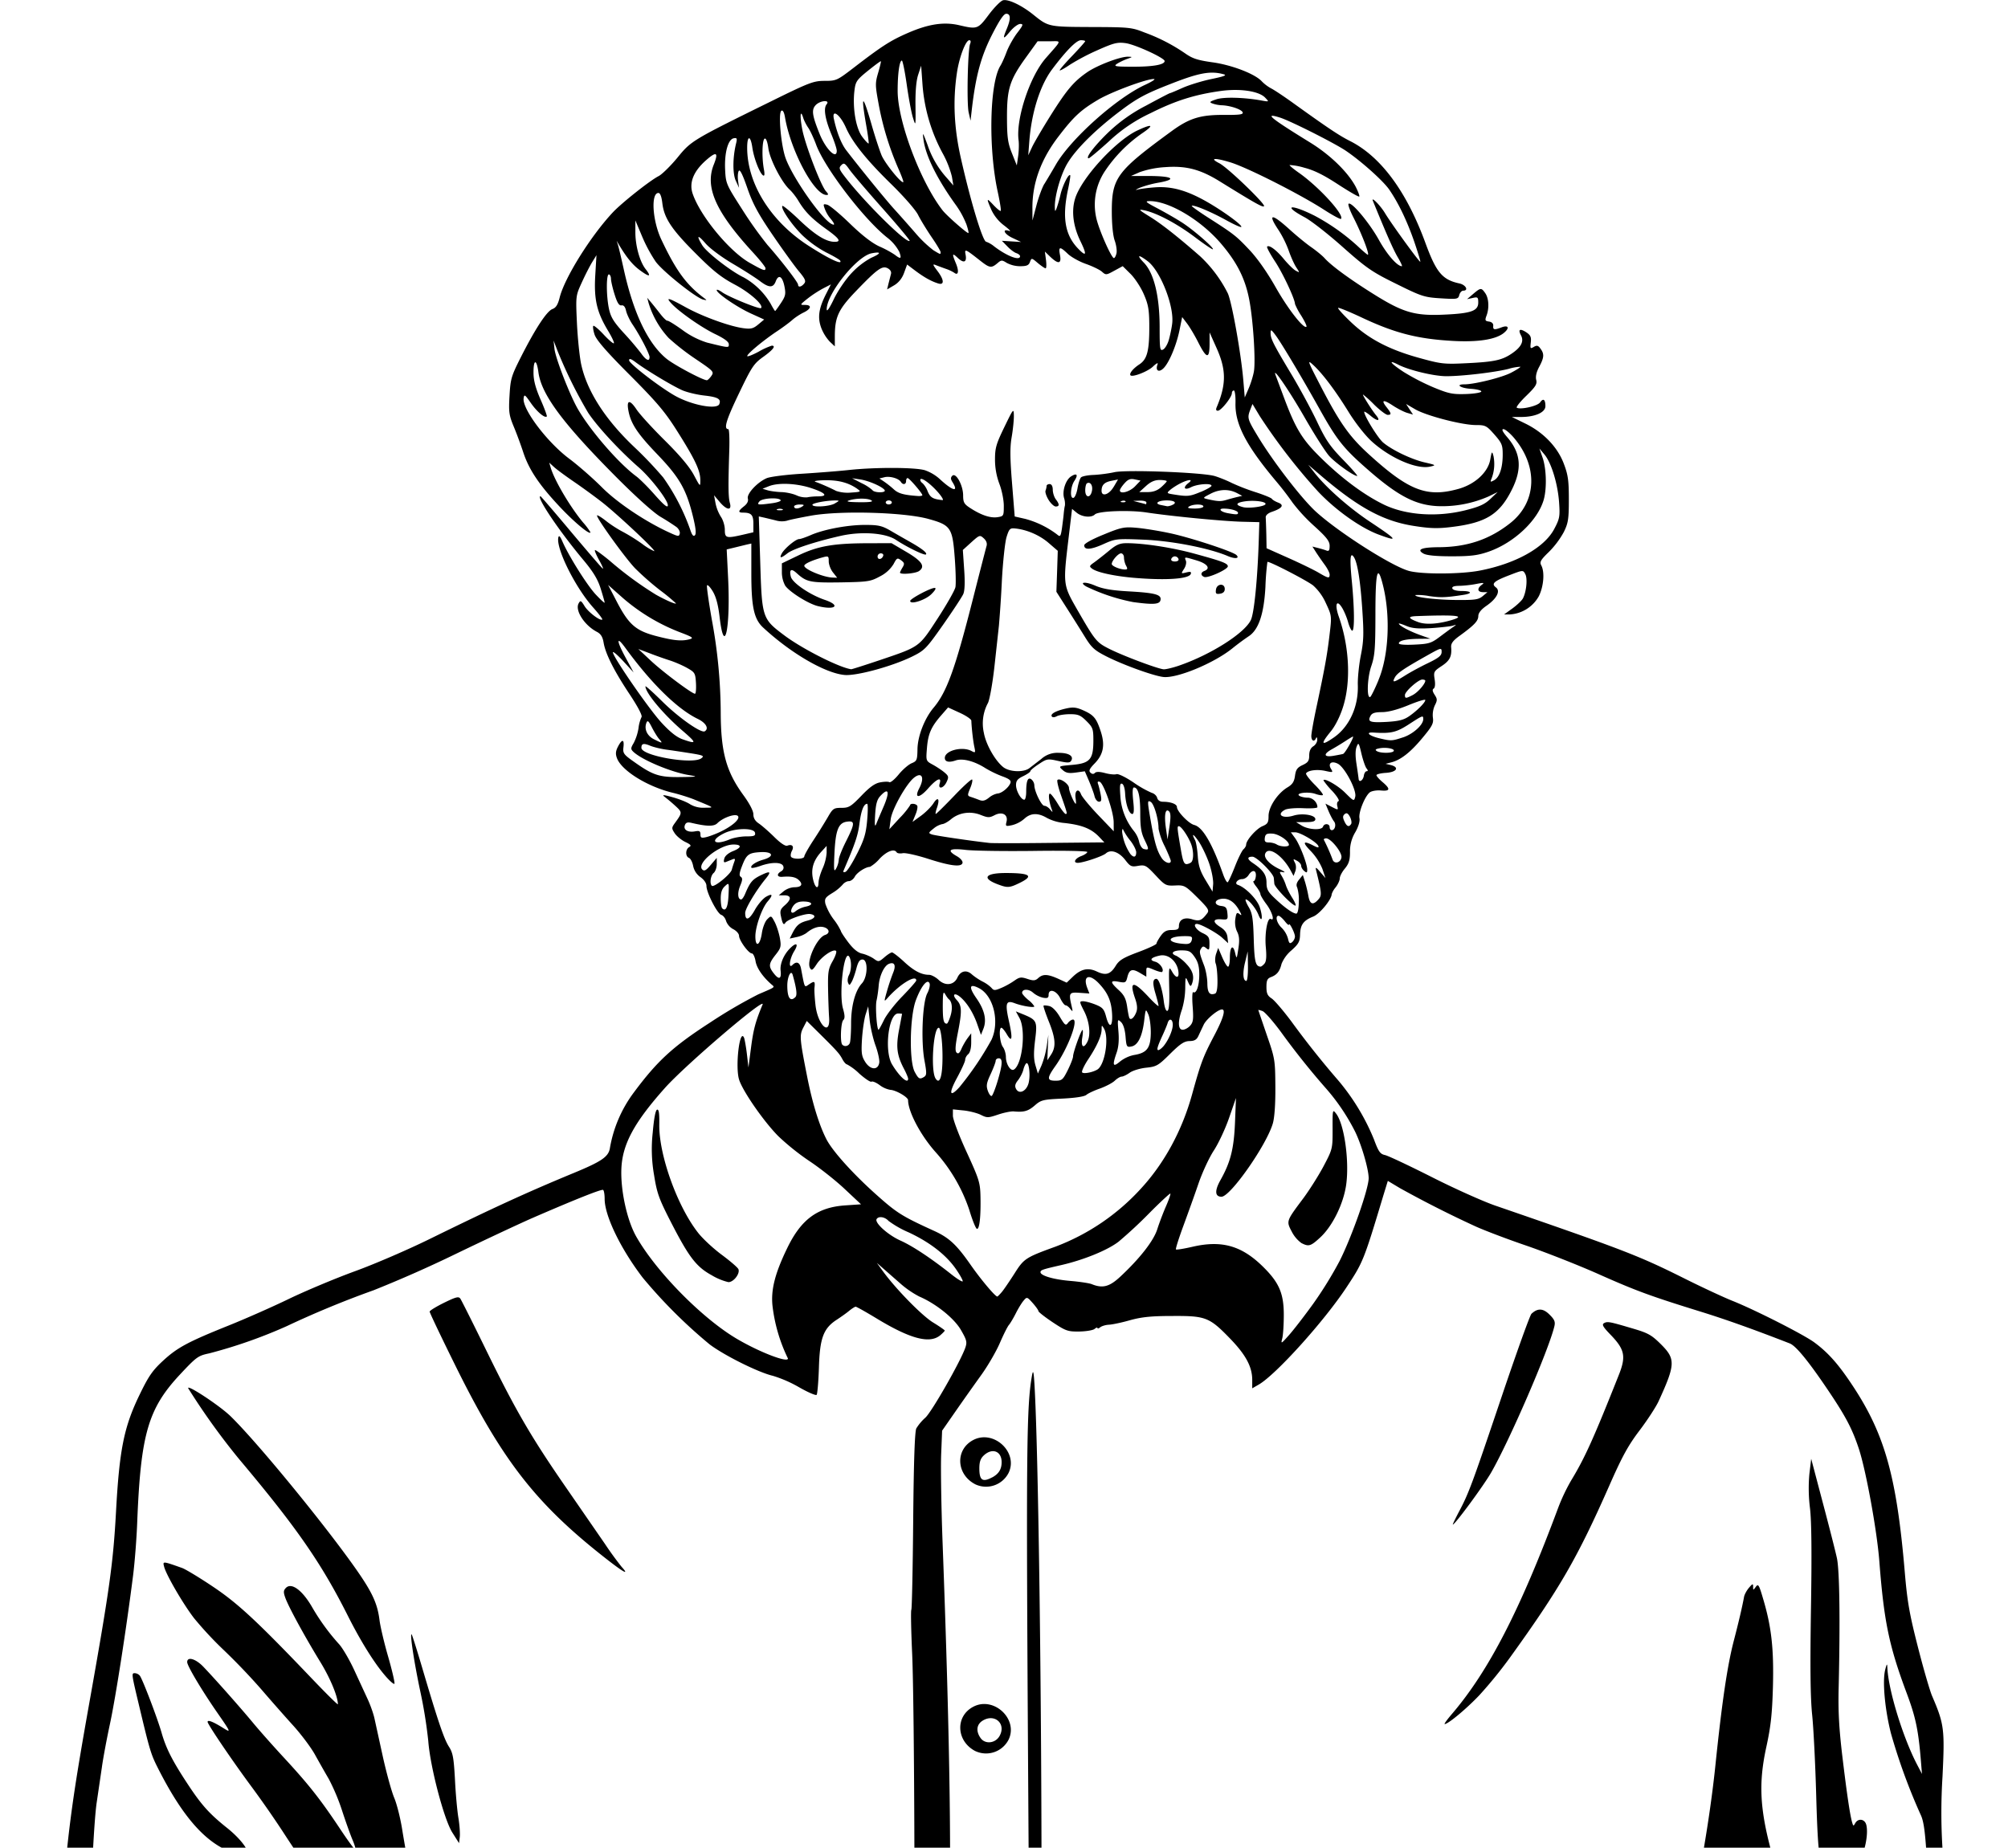 <svg xmlns="http://www.w3.org/2000/svg" viewBox="0 0 2400 2208.6"><defs><clipPath id="a"><path fill="#a00" d="M85.7 32.1h3576.5v3094.7H85.7z" opacity=".8"/></clipPath></defs><path d="M193.1 4017.2c4-10.3 11-48.4 15.5-83.3 5-39 2.8-82.5-5.3-103.8-22.7-60.2-23-61.1-18.6-82.4 5.6-27.4 19.2-52.7 45.7-84.8 17.9-21.6 22-28.7 20.6-35.5l-5.2-24.8c-3.9-18.6.7-84 8.4-120.6 8.3-39.6 14.3-94.7 30.3-277.1 11.5-132.3 17.7-177.1 47.3-343.1 31.6-177.7 37.8-222.3 42.4-306 5.6-103.5 13.1-141.3 38.9-194.6 15-31.1 21.5-40.6 38.9-56.7 24.1-22.3 41.5-31.6 110.3-59.2 27.6-11.1 72.2-30.8 99.2-43.9 27-13 76.4-33.8 109.9-46s89-36.3 123.3-53.2c106-52 162-77.7 238.4-109.3 47.1-19.4 58.6-27.2 61-41.5a214.5 214.5 0 0 1 39.7-92.5c39-52.5 64.8-76.2 126.4-116a815 815 0 0 1 80.3-47c29.3-12.6 27.7-11.4 21.9-16.4-14.6-12.7-24.7-27.4-26.5-38.7-1.2-7-4-12.8-6.1-12.8-5.5 0-21.3-21.8-21.3-29.3 0-3.3-4.3-8.3-9.7-11a25.2 25.2 0 0 1-11.8-13.5c-1.2-4.6-4.8-9.2-8-10.2-6.8-2.2-24.7-37.2-24.6-48.2 0-4.4-4-10.3-10-14.5a30 30 0 0 1-12.1-18.6c-1.2-6.3-4.3-12.3-6.9-13.3-6.3-2.4-6-14.4.4-18 4-2.3 2.7-4.1-6.6-8.5-6.4-3.1-14.3-9.6-17.5-14.4-5.4-8.3-5.4-9.2 1-17.9 11.7-16.2 11.7-16.9-.1-27.7a296.8 296.8 0 0 0-17.9-15.1c-4.7-3.5-1.3-3.3 14 1 11.1 3.1 24 8.3 28.6 11.6a42.5 42.5 0 0 0 23.7 5.7c16.8-.3 18.4 1-16.8-13.6-8.4-3.4-24.4-8.5-35.7-11.2-42.1-10.2-84.7-36.6-92.6-57.3-2.7-7.2-2.3-11.7 1.6-19.3 6.8-13.1 10.7-12.6 9.1 1-1.2 10.1.4 12.2 18.7 25 30.4 21.5 41.1 25 76.5 24.5 28-.4 29.3-.7 14-3.2-29.6-4.7-78.8-25.3-93-39-4.3-4.2-4.2-6 .8-14.3a82.9 82.9 0 0 0 8-24.6 60.2 60.2 0 0 1 5-18.5c1.8-2.2-5.7-16.6-19.3-37.2-26-39-40.5-67.7-43.6-86.3-1.6-9.7-4.7-14.6-11.2-18-20.7-10.8-36.7-35.7-30.3-47.2 3-5.5 4-5 9.8 4.4 6 10 26.4 25.4 29.5 22.3.8-.7-6.2-9.9-15.5-20.3-29.5-33.2-61.5-97.6-57.5-115.8 1-4.2 2.9-2.3 6.8 6.6 10.6 24.3 40.7 72.3 55.3 88 8.2 8.7 14.8 14.8 14.8 13.5 0-1.3-3-11.8-6.6-23.3-4.9-15.6-12.3-27.9-29.5-48.4C1109 925.6 1071 869 1078.9 869c.7 0 23.5 26.6 50.8 59.2 27.3 32.5 51 60 52.5 60.9s-1-5.2-5.8-13.7c-4.7-8.5-8-16.1-7.1-17 .8-.8 12 7.3 24.9 18a585.7 585.7 0 0 0 76.3 56c16 9 33.3 16.6 33.3 14.4a323 323 0 0 0-26.2-21.6 469.5 469.5 0 0 1-41.8-36.7c-17-17.8-65.4-85.2-63-87.7.8-.8 7.4 3.3 14.7 9 7.2 5.9 20 14.1 28.4 18.4a314 314 0 0 1 32 20 97.3 97.3 0 0 0 19.8 12c4.3 0-60-60.3-85.6-80.5-12.1-9.5-33.4-25-47.4-34.6-13.9-9.5-29-20.6-33.3-24.6l-8-7.3 2.5 8.5c6.4 21.4 32.5 65.4 53.6 90.7a116 116 0 0 1 12.3 16.3c0 5.6-25.4-15.3-49.5-40.7-35.4-37.5-52.6-63.1-62.2-92.5-4.1-12.5-11.3-32-16-43.1-7.4-18-8.2-23.7-6.6-50.5 1.6-28 3-32.5 19-64.2 24-47.3 42.8-75.9 52.2-79.5 6-2.2 9.1-7.4 12.1-19.4 8.2-32.5 51.2-101.5 87.9-140.8 14.5-15.6 62-53.3 76.5-60.6 5.6-3 19.5-16.6 31-30.5 23-28.2 24.2-28.9 155.8-93.7 63.3-31.2 70.2-33.8 88.5-33.8 19.2 0 20.8-.7 47.4-21.1 48.1-37 61.8-45.8 91.2-58.6 34.2-14.8 59.5-18.6 84.9-12.7 30 7 31 6.6 49-17.4 9.1-12.1 19.8-23 23.7-24 8.6-2.3 31.1 8.4 50.3 23.9 25.1 20.2 25.1 20.2 96.3 20.5 62.7.2 67 .6 88.1 9a299.3 299.3 0 0 1 67.4 34.6c12.5 8.8 20.8 11.5 45.7 15 32 4.4 70.7 19.3 81.8 31.6A66.2 66.2 0 0 0 2292 192c5.3 2.7 21.6 13.6 36.2 24.1 57 41 76.5 54.1 94.4 63.1 51.1 25.7 93.9 83.5 125.2 169 18 49.2 28.1 61.4 56.5 67.5 10.7 2.3 15.8 12 6.3 12-2.5 0-5.5 3.3-6.5 7.3-1.8 6.8-3.4 7.1-30.9 5.4-27.1-1.7-31.6-3.1-73.7-24-40.3-19.8-49.2-26-88.7-61-24.2-21.6-52.6-43.8-63.3-49.5-38-20.3-23.1-22.6 16.7-2.5a348.5 348.5 0 0 1 71.7 50.8c6.6 6.3 13.8 12.4 15.9 13.7 4.8 2.8-8.8-33-23-61-6-11.6-9.8-22.1-8.5-23.4 4.5-4.4 34.4 31.2 50.4 60 13.5 24.3 30.4 43.6 38.1 43.6 1.1 0-2-6.8-7-15.2-7.3-12.6-18.1-37-41-93-3.7-8.8 12.1 7 20 20.1 10.4 17.4 57.3 82 58.6 80.7.6-.6-4-15.5-10-33.2-11.8-34.1-26-63.9-41.5-86.5-10-14.5-46.2-47-72-64.5-19-12.8-91.9-49.6-109.3-55.1-27.6-8.7-16.7.3 50.5 41.7 33 20.4 62 48.7 75 73 4.1 8.1 6.9 15.4 6 16.3-1 1-16.8-8.2-35.3-20.2-24-15.7-40-23.6-56.3-27.7a105.2 105.2 0 0 0-24-4.4c-.7.7 6 6.3 14.8 12.5 33.3 23.2 76.7 70.6 70.4 76.9-1 1-13.6-5.8-28-15.1-40.2-26-128.2-70.5-155.8-78.8-26.5-8-35-7.1-17.9 1.7 13.7 7 77 68 74 71.2-2.2 2.2-13.8-4.3-74.1-41.6-32-19.7-55.3-25.8-89.8-23.3a156.7 156.7 0 0 0-42.4 8.3l-14.5 6.4h29c39.8.1 48.3 5.3 17.8 10.9a173 173 0 0 0-33.2 9c-5.6 2.8-7.1 4-3.4 2.9 3.7-1.2 16.7-3 29-3.9 27.7-2.1 52.6 4.7 85.6 23.3 27.4 15.5 60.8 39.8 58.2 42.4-1 1-13-4.5-26.8-12.2-24.8-13.6-53-25.2-55.4-22.8-.6.7 11.4 9.3 26.8 19.2 43.1 27.6 46.9 30.5 69 54 13 13.7 29.4 37 43.6 62.1 20.3 35.9 46.7 69.7 51 65.3 1-.9-3-9.2-8.7-18.4a112 112 0 0 1-10.3-19.2c0-8-20.1-51-33-70.5-8.3-12.7-14.3-23.8-13.3-24.8 3.4-3.4 15.5 5.6 28 20.9 7 8.4 15.7 17 19.5 19 6.9 3.7 6.9 3.7.9-5.5-3.4-5.1-9-17.6-12.5-27.7a173 173 0 0 0-16.6-33.7c-19-28.2-12.3-29 17.7-1.8 12 10.9 28.5 24.4 36.7 30 8.1 5.7 17.9 13.7 21.6 17.8 11 12.4 41.5 34.8 81.8 60 49 30.7 68.7 36.3 118.4 33.8 43.5-2 55-6.3 55-20 0-8.8-.9-9.5-9.3-7.6l-9.3 2 10.1-8.6c12.5-10.6 13.6-10.7 20.1-1.4 6 8.5 6.9 25.1 2 37.7-2.7 7.4-2.2 8.6 4.3 9.5 4.7.7 7.3 3.3 7 7-.6 6.8 1.7 7.2 13.6 2.7 12-4.6 14 1.2 3.6 9.5-13.4 10.6-42.5 15.1-82.7 13-60-3.2-98.3-13-155.1-40-19.4-9-36-15.8-36.9-14.9-.9 1 8.6 11.5 21.2 23.5 29 27.7 63.4 45.8 113.6 59.6 36.5 10.1 41 10.6 79.2 8.7 45.1-2.2 58.3-5 74.7-16.3 15.3-10.5 20-20 15-29.6-5.5-10.2-2.1-12.3 8.6-5.4 7.2 4.8 8.6 8 7.5 17-1.1 10-.7 10.7 5 7.3 5-3 7.2-2.6 11 2.7 6.7 8.9 6.2 14.9-2 30.3-4.6 8.5-6.3 16-5 21.6 1.8 7-.8 11.3-16.4 26.5-10.3 9.9-17.3 18.8-15.8 19.8 6.1 3.7 34.4-2.7 38.7-8.8 5.2-7.5 8.8-5 8.8 6.2 0 10.3-16.7 17.8-39.6 18h-16.1l21.9 10.7c30.4 14.7 54 39.2 64.4 67 7 18.4 8.3 27.8 8.3 59 0 32.7-1 39.3-8.3 54.2a146.5 146.5 0 0 1-24.6 32.9c-14 13.5-15.9 17-12.9 22.5 6 11.2 4 35-4 51.2a59.2 59.2 0 0 1-47.8 30.3h-9.9l13.9-10c7.6-5.6 15.4-13 17.3-16.5 5.8-10.9 8-33 4-40.4-3.7-7-3.7-7-26.5 1.8-25.6 9.8-30.4 14.1-22.3 20.2 8 6 1.5 18.6-15.6 30.5-8.9 6.1-13.5 11.9-13.6 17-.1 8.3-6.5 15-30.5 32.5-11.6 8.3-15 13-14.6 19.2 1.3 15.5-2.2 22.4-15.8 31.4-13 8.6-13.5 9.7-11.6 22 1.3 8 .7 14-1.6 15.4-2.6 1.6-2 4.7 1.6 10.3 4.6 7 4.6 9.2.3 17.6a39.1 39.1 0 0 0-3.2 20.4c1.4 9.3-1 14-17 33.2-19.8 24-36.2 36.9-51.8 40.9l-9.7 2.5 8.4 2c15 3.7 10.2 11.8-7.6 13-8.8.5-16 2.3-16 3.9s4.5 6.7 10.1 11.4c13.5 11.4 12.8 15.4-2.5 14-7-.7-15.3.7-18.5 3-8.2 6.2-19.1 33.3-17.3 43 1 5-1.7 14.2-7 23.4a60.7 60.7 0 0 0-8.7 32.7c0 13.6-2 19.6-8.5 27.5-4.7 5.5-8.5 12.9-8.5 16.3 0 3.5-3.1 10-6.7 14.7a34.7 34.7 0 0 0-6.7 11.5c-.2 9-19.9 32.9-30.7 37.2-16.2 6.5-21.4 13.6-21.8 30-.3 11.6-2.5 15.6-14.3 26.1a58.5 58.5 0 0 0-16.4 22.3c-3 12.4-7.5 18.2-17.3 22-6.3 2.3-7.8 5.4-7.8 16.4 0 10.7 1.8 14.7 8.6 19.1 4.7 3.1 19.4 20.3 32.7 38.1a1470 1470 0 0 0 77.8 97.9 366.2 366.2 0 0 1 59.2 97.6c7.8 21 10.4 24.7 18.7 26.5 5.3 1.2 40.3 17.7 77.9 36.7 37.5 19 85 40.3 105.4 47.3 213.9 73.7 237.8 83 313.7 120.9 29.4 14.7 65.1 31.3 79.4 37 37 14.7 118 55.8 136 69 24 17.7 41.4 37.7 66.2 75.7 51.4 79 70.7 149.2 84 305 4.2 50 7.8 70.2 21.9 125.3 9.2 36 19.8 72.6 23.6 81.3 20 46.5 21 55.1 17.2 133.2a955.1 955.1 0 0 0 13.4 230.5c5.5 32.8 11.7 84.7 13.9 115.4 8.5 123.1 8.8 126.2 18 152.1 4.9 14 17.2 40 27.2 58 24.2 43.2 27.8 55.5 22.7 77.7-2.2 9.5-8 25-12.9 34.6-16.7 32.8-11 70.5 22.5 147.6 24.1 55.3 25 64.4 9.6 106.6-10.2 28.4-10.5 30.7-8.5 67.8l2 38.4H3413c-90.7 0-103.4-.7-122.4-6.6a481.3 481.3 0 0 0-30.7-8.5c-5.2-1.1-19.2-11-31-22-25.8-24-42-32.5-96.8-51-23-7.8-62.9-24.6-88.5-37.4a1137.3 1137.3 0 0 0-48.2-23.2 107 107 0 0 0-1.5 25v25l18 18a600 600 0 0 0 63 49.4l45 31.3h-315.1l3.4-9c7-18.6 17-62.6 29.1-129.6 12.1-66.7 12.6-72.2 12.7-147 0-42.8-1.2-107.4-2.8-143.7-2.4-55-2-72.2 2.7-104 7.2-48.6 8.7-52.7 14.4-39.5 3.3 7.7 4.3 8.5 4.5 3.2.2-5.5.8-5.8 3.2-1.7 4 6.7 9.7 38.4 13.8 76.1 9.2 83.2 13.1 95.4 18.3 57.5 1.3-9.3 7.5-39 13.7-66 6.3-27 13.9-61.9 17-77.7s10-46 15.5-67 13.9-56 18.6-77.8 12.2-52.4 16.8-68.2c14.9-51.1 34.5-164.9 43.5-251.8 11-106.3 20-167 30.7-207.9 7.8-29.9 14-56.3 17-72.9.8-3.8 4.4-10.5 8.2-14.9 6-7 6.8-7.1 6.8-1.6 0 6 .2 6 4.5.1 4-5.4 5.3-3.3 12 19.6 14 46.9 18 83.3 16.4 145.8-1.3 45.7-3.5 66-10.8 99.7-16 72.8-10.3 121.7 27 237.1 6.4 19.9 15.5 52.4 20.2 72.4 17.4 73.6 41.7 146 57.6 171.4 6.1 9.7 18 29.1 26.5 43 8.4 14 20.7 30.7 27.3 37 22.7 22 14.9 25.6-25 11.4-21.3-7.7-31.9-9.3-64.4-9.9-41.4-.7-99.5-8.3-111.1-14.6-8.1-4.3-6.8-8-17.3 48.1-8 42.7-7.6 44 20.6 74.9a227.5 227.5 0 0 0 82.9 57.9c34.6 13 47.4 21.7 78.8 54 30.6 31.2 49 45.4 67.5 51.7 15.7 5.4 47.5 4.7 57.8-1.2 19.4-11 40.5-2.4 40.5 16.7 0 13.8-4 17.3-36.5 31.4-23.4 10.2-29.8 11.4-70.2 13.3l-44.5 2.2-33.4-15.4a523.2 523.2 0 0 0-41.9-17.8c-10-2.8-48-23-86.7-46.1-27.4-16.4-42.2-30-53.9-49.9-5.5-9.3-7.9-10.4-22.3-10.4-11.4 0-16.2 1.4-16.2 4.5 0 5.3 101.4 100.5 130.8 122.8 22.3 17 76.7 44.6 109.2 55.4 20.3 6.7 26.8 7.2 87.9 5.6 54.6-1.4 69.7-2.9 87.9-8.8 45-14.5 73.1-37.8 69.8-57.8-.7-4.7-6.8-23-13.5-40.6a502 502 0 0 1-13.9-40.6c-1.1-5.4-14-18.7-36.2-37.1-46.5-38.8-60.3-52.3-60.3-58.9 0-5.8 12.5-12.1 24.1-12.1 9.5 0 51.2-27.6 59.4-39.3 14.9-21.2 9.6-45-19.3-87.5-5-7.4-18.7-32-30.4-54.6l-21.3-41 6-46.9c3.2-25.7 8-56 10.5-67 6-26.5 6-64-.2-99.8-2.8-15.8-6.5-51-8.3-78.4-2.5-37.6-4.9-52.7-9.8-62.5a982 982 0 0 1-49.1-134.7c-10-39.6-14.2-85.6-9.6-104.7 2.7-10.6 3.4-11.6 3.7-4.6 1.4 36.7 25.6 115.9 49.3 161.3l8.2 15.7-1.8-22c-4.2-50.8-8.6-71.8-23-110.6-29.8-79.6-38.2-119.7-46-220.6-3.9-51-22.4-152.3-34.3-187.6-10.7-32.1-21.5-52.6-49-93.6-33.8-50.3-54.9-76.2-65.3-80.3-61.4-23.9-105-39.4-147-52.5-85-26.3-108-34.8-170.5-62.6-33-14.7-86.6-35.8-119-47-32.3-11-70.9-25.7-85.8-32.5a1847 1847 0 0 1-125-63.3l-20-12-7.4 24.1c-32.6 108.4-33.7 111-61.2 152.6-37.3 56.5-117.5 145.4-145.9 161.6l-10.6 6.1v-14.5c-.2-21.5-10.7-41-36.3-67.6-34.6-35.8-40.7-38.3-95.5-38-35.4 0-51.4 1.6-71 7-14 4-29.8 7.3-35.2 7.5-5.4.3-11.8 2.2-14.4 4.3-2.5 2-4.5 2.6-4.5 1.2s-2.2-.7-4.8 1.5c-2.7 2.2-14 4.1-25.4 4.3-19 .2-22.3-.9-44.2-15.4-13-8.7-23.6-17-23.6-18.5s-4.3-7.5-9.5-13.4c-9.3-10.4-9.7-10.5-15.1-4-3.1 3.5-8.9 13-12.9 21-4 7.9-9.2 16.7-11.6 19.5s-9.2 16.5-15.2 30.4c-6.1 14-19.8 37.5-30.5 52.4a5060 5060 0 0 0-42.3 59.8l-22.8 32.8-1.6 39.9c-.8 22 .2 87.8 2.4 146.4 12.8 342.8 15.6 558 9 704.8-10.5 236-10.4 528.8.2 682l2 29.5H1723c-31.7 0-34.4-.5-31.9-6 1.5-3.2 3-153.5 3.2-334 .3-180.5 1.7-330.1 3.2-332.5 3.7-6 2.3-471.8-1.6-559.2-1.8-38.9-2.4-72-1.4-73.5 1-1.6 2.4-68.3 3.1-148.2.9-99 2.6-147.8 5.2-153a80.4 80.4 0 0 1 15-17.8c10.6-9.6 58.2-93 66.3-116.1 3.2-9.3 2.4-12.7-7-29-11-19.5-41.6-44.1-69.4-56a158.7 158.7 0 0 1-32.1-22.2l-28.5-25-9.8-8.6 9.8 13.5c21.3 29.4 64.5 73.6 83.2 85.2 10.8 6.6 19.7 12.8 19.7 13.6s-3.5 4.4-7.6 7.9c-17.4 14.4-49.4 6-104.7-27.5-18.1-11-34.1-20-35.6-20-1.4 0-6.4 3.2-11 7s-14.1 10.5-21 15c-21.6 14.2-27.6 30.5-29 79.3-.8 23.3-2.5 43.5-3.8 45s-14.5-4.2-29-12.5a209.8 209.8 0 0 0-43.7-19.1c-23.6-5.4-80.5-33.7-105-52.2a837.4 837.4 0 0 1-111-110.7c-36.7-48-63.2-102.8-63.2-130.7 0-7.4-1.1-14.2-2.6-15-2.5-1.6-45.1 15.3-116.8 46.4-20.2 8.8-77.3 35.5-126.8 59.4a2074.4 2074.4 0 0 1-137.4 60.8 1616.2 1616.2 0 0 0-144.4 59.7 820.5 820.5 0 0 1-128.6 45.1c-18.2 3.8-21 5.8-48.3 35-52.9 56.6-65.2 99-71 244-1 28-4.2 68.3-6.9 89.6-11.2 88.5-28.7 200.8-38.1 245.1-5.6 26-11.7 58.7-13.6 72.7l-8.7 59.1c-2.9 18.6-6.7 79.3-8.6 134.9-4.3 124.6-6.7 147-25.7 240.3-19.8 96.4-24.9 131.5-24.9 170.7 0 31.7.2 32.5 13.1 52.4a495.6 495.6 0 0 0 39.2 49 288.4 288.4 0 0 1 34.6 45.5c9.7 19.3 12.3 20.4-33.3-15-29.4-22.9-56.6-38.5-73.5-42.2-11.2-2.4-18.2 4.3-28.9 27.9l-6.1 13.6 22 26.5c21 25.4 22.8 26.8 43.9 32.3 27.5 7.2 74.3 36.9 126.8 80.7 51.6 43 80 55.8 174.4 79.2 58 14.3 71.6 16.7 72.5 12.7 1.4-6-10.6-19.4-26.7-29.6a272 272 0 0 0-45.6-18.5c-52.7-16.8-74.5-28.8-101.3-55.7a450.4 450.4 0 0 1-69-95.8c-4-8-12-27.8-17.6-44-18.6-53.2-30.8-74.7-61.6-108.1-34.5-37.5-37.7-47.7-25.8-81.8 1.6-4.7 5.3-17.1 8.2-27.6 4.5-16.2 6.9-19.7 15.5-22.7 5.7-2 12.4-2.7 15-1.7 2.6 1 24.2 31 48 66.6 49.6 74.5 78.7 111.1 105.3 132.8 23.8 19.4 34.7 25 58.7 29.9 23.2 4.8 23.4 5.3-9.2-33.7a691.4 691.4 0 0 1-31.8-40.5c-20.6-30.6-171.5-329-174.6-345.5-1.7-9.4-.7-13.3 5-19 7.1-7 7.7-7.1 16.6-1.5 5 3.2 14.2 8.2 20.3 11 16.7 8 35.7 26.4 71.2 69.3a1566 1566 0 0 0 71.8 79.5c34 34.7 41.7 44.7 53.9 69.8 15.4 31.7 29.6 47.6 62.4 69.8 14.8 10 21.4 12.7 24.5 10.1 8-6.6 4.3-18.5-13.5-43-9.7-13.6-22-30.9-27-38.5a224.3 224.3 0 0 0-21.4-26.3c-14-14.3-22.6-35.6-18-44.4 4.4-8.2 15-13.1 22.2-10.5 13.7 4.9 43.2 34 67.3 66.5 14 18.9 31.5 38.5 38.8 43.6l13.3 9.2v-11c0-6 3.8-29.9 8.4-53 5.4-27 9.8-66.5 12.3-108.8l4-66.4-8.4-14.7a2725 2725 0 0 0-73.8-124.6 3481 3481 0 0 1-34.7-52.4 1717 1717 0 0 0-49.4-71c-33.3-44.8-74.7-106-74.7-110 0-3.9 8.7-.5 24.9 9.5 14.6 9.2 14.5 8.8-9.8-26.2-25.1-36.3-49-76.4-49-82.6 0-9.6 14-5.6 26.7 7.6 19.9 20.8 61 67.2 82.5 93.1 11 13.3 34.8 40.1 52.9 59.6 39.7 43 59.4 68 91.4 116.1 13.4 20.2 25 36 25.8 35.1s-1.3-8.1-4.8-16.3c-3.5-8.2-11.3-30-17.4-48.7a341 341 0 0 0-22-52.4c-6-10.2-16.3-28.4-23-40.5s-23.3-34.2-36.9-49.1c-13.6-15-37.1-41.7-52.3-59.4a1060.7 1060.7 0 0 0-61.2-64.1 600 600 0 0 1-50.3-53.9c-18.5-24.1-46.3-72-49.7-85.5-2.4-9.3-2.8-9.4 30 2.2 5.5 2 28.3 15.7 50.5 30.6 41.8 27.9 73.6 57.4 165.2 153.4 23.6 24.7 42.8 43.7 42.8 42.2-.2-13.2-13-43.9-29.7-71-26-42.5-52.7-91.6-57.7-106-3.3-9.2-3-12 1.2-16.3 9.2-9.2 27 3.9 43.1 31.6a360.2 360.2 0 0 0 45.7 62.7c6 7 17.2 26.3 24.7 42.7l21.9 47.4c4.5 9.6 9.6 24 11.4 32l14 63.9c6 27 14.4 57.7 18.9 68.4s10.3 34.2 13.2 52.4 8.9 52.2 13.5 75.7c7.7 39.9 8.5 53.8 11.4 204.5 3.1 163.9.8 301.1-6.6 386.6-3.3 37.5-3 59.8 1.3 125 2.9 43.7 6.2 95 7.3 114.1l2 34.7H766.3l-.6-88.8c-.5-72.6-1-81.7-3-49.8-1.2 21.4-2.5 61.3-2.7 88.7l-.5 49.9H533.7L489 4001c-24.7-12-46.2-21-48-19.9-1.6 1 .1 4.1 4 6.8 3.8 2.7 11.6 11.6 17.3 20l10.3 15h-17c-16.3 0-18.3-1.2-54.2-30.3-43-34.9-93-68.5-128.3-86.3-13.5-6.7-25-11.8-25.4-11.3-.4.6-3.4 21.7-6.6 47a761.7 761.7 0 0 1-10 62.5l-4.3 16.7-18 1c-16.1 1-17.7.4-15.6-5zm1296.6-1716.7a270.5 270.5 0 0 1-25.7-87.8c-2.7-26.3 4.1-53.3 24-94.5 23.2-48.5 50.4-68.7 96.7-71.9l26.3-1.8-27-25.3c-14.7-13.9-40.9-34.6-58-46a407.6 407.6 0 0 1-52.1-41.6c-23.9-24-58.8-74.1-65.2-93.7-7-21.3 1-88.2 8.3-69.4 1 3 3.2 15.2 4.6 27l2.5 21.8 4.4-33.8c3.9-29.6 7.4-42.7 19.1-70.7 5.9-14.1-128.3 100.5-162.2 138.6-50.9 57.1-70.3 93-72.2 133.2-1.7 35.6 9 85.3 24.1 112.5 32.5 58 109 136 167 170.4 37.5 22.2 85.4 40.7 85.4 33zM1363 2162.2c-25.5-14-37.6-29.9-67-87-20.5-39.9-23.7-48.8-28.5-78.9a247.9 247.9 0 0 1-2.3-70.7c2-23.4 4.6-37.3 7.2-38.2 3-1 4 5.9 3.7 25.1-.6 50.5 30.2 136 64.7 179.6 7.7 9.8 25.4 26.2 39.4 36.5 14 10.4 26.3 21 27.3 23.7 2.9 7.4-8.2 21.6-16.7 21.4a98.3 98.3 0 0 1-27.8-11.5zm998.7 47.3a648.2 648.2 0 0 0 43.8-71c20.5-40.7 48.4-120.3 48.2-137.6-.2-15.7-12.4-57-23-78a342.2 342.2 0 0 0-49-72.1 1267.2 1267.2 0 0 1-73.7-92.5c-13-17.6-26.7-33.2-30.5-34.6s-7-2.2-7-1.8 6.4 19 14 41.3c13.7 39.4 14 41.8 14.3 86.2.2 28.7-1.4 51.3-4.2 60.8-10.5 36.1-70.5 121.7-85.2 121.7-11 0-11.6-10-1.8-27.5 16.8-29.8 22.4-52.1 24.2-95.7l1.6-40.7-11.3 32.7c-6.2 18-17.6 42.5-25.4 54.4s-19.3 36.7-25.6 55.2-17.7 50.1-25.2 70.5-13 37.7-12.1 38.6 13.6-1.2 28.3-4.6c48.4-11 81.4-1.4 117.1 34.2 25.9 25.7 33.6 43.8 33.6 79 0 15.8-1.1 33.3-2.5 38.9-2.5 9.8-2.1 9.6 11-5.1 7.5-8.4 25.7-31.9 40.4-52.3zm-19.7-100.7a53.5 53.5 0 0 1-16-19c-9.2-17.5-9.2-17.3 18.6-54.5 10.5-14 25.8-38.3 34.2-54 15-28.5 15.1-29.1 15-62-.1-32.3 0-32.9 5.9-25.3 13.5 17.5 22.1 78.3 16.7 117.7-4.4 31.8-22.7 69-43.1 87.8-15.9 14.7-19.1 15.6-31.3 9.3zm-497.2 81.2c3.5-4.2 12.8-17.9 20.8-30.4 15.8-25 18.3-26.7 68.4-44.9a367 367 0 0 0 141.2-95.8c39-42.1 68.6-96.5 85.2-156.3 14.9-53.8 18.3-62.8 37.1-98.6 14.8-28.1 19.2-43 12.7-43-6.7 0-26 16-30.4 25.4a2172 2172 0 0 0-8.7 18.5c-3 6.4-6.6 8.5-14.9 8.6-8.7.2-15.1 4.4-32.1 21.2-19.6 19.5-22.6 21.2-39.6 23-10.1 1-22.6 4.8-27.6 8.4s-11 6.4-13.3 6.4-7.4 3-11.4 6.8-15 9.5-24.4 12.9c-9.5 3.3-19.7 8-22.7 10.6-3.5 2.9-18.2 5.1-40 6.2-32 1.5-35.3 2.3-45.6 11.3-11 9.5-17.8 11.5-34.6 10-4.6-.5-16.4 1.9-26.2 5.2-16.6 5.6-18.6 5.7-28.8.5-6-3-18.9-6.3-28.6-7.3l-17.8-1.8v10.6c0 6 10 32.4 22.6 59.8 21 45.8 22.7 51 23.2 74.6.7 33.3-1.7 54.7-6 53.3-2-.7-7.7-15-12.7-31.7a273 273 0 0 0-55.7-95.5c-25-28-45.6-67-45.8-86.4 0-5-20.2-16.7-29.4-17.1a42 42 0 0 1-17.9-8c-5.6-4.1-11.6-6.7-13.4-5.6s-10.8-5-20.3-13.4a92.4 92.4 0 0 0-20.4-15.3c-1.7 0-5.4-4.2-8-9.3-5-9.1-8.6-13.2-42-46.2l-16.8-16.6-5.8 11.2c-6.5 12.5-6 18.2 6.8 82.9 8.5 42.7 19.6 78.7 31.5 102 10.3 20.2 45.2 58.8 84.9 94 32.4 28.8 41.4 34.4 93.1 58 25.6 11.5 38 23 61.7 57 16.8 24.1 40.6 52.4 44.1 52.4.7 0 4.1-3.5 7.6-7.6zm196.6-25.4c32.6-30.4 55.3-59.5 61.4-78.8 3.2-10.1 9.7-27.2 14.4-38 4.8-10.9 8-20.4 7.3-21.1s-16.5 13.8-35 32.5a742.3 742.3 0 0 1-50.9 47.3c-18.3 14.2-58.3 30.5-95.7 39-30.6 7-34 8.1-34 11.7 0 5.8 22 12.2 49.7 14.5 15.3 1.3 31.3 3.7 35.5 5.4 18 7.3 29.3 4.3 47.3-12.5zm-272.8-12.5c-16.3-23.6-43.2-44.5-78.5-61a163.3 163.3 0 0 1-33.5-19.1c-6-6.7-16.5-8.3-19.7-3-3.8 6 18.5 26.2 39.3 35.6 20.4 9.1 51 29.4 85.2 56.5 9.1 7.2 17.3 12.3 18.3 11.3.9-1-4-10-11.1-20.3zm69.2-312.5c8.2-27.6 8.7-37.5 1.8-37.5-2.8 0-5.1 1.9-5.1 4.2 0 2.3-3.8 12.2-8.3 22-6.9 14.7-7.7 19.4-4.7 27.8 2 5.6 4.9 9.4 6.5 8.4 1.6-1 6-12.2 9.8-24.9zm-63.6 10.6a515.8 515.8 0 0 0 53.5-79.1c13.8-30.3 3-73.6-21.4-85.7-15.5-7.8-16.8-1.7-3.7 17.1 13.5 19.4 17.3 36 11.5 50.6l-4 10.1-6.2-17.8c-6.6-19-17.4-36.2-28.5-45.3-9.6-7.9-13.8-3.6-5.4 5.4 8.5 9 8.8 18.7 1.5 55.3-4 20.4-4.6 29.1-1.9 31.8s4.9 1 8-6c2.3-5.5 7-13.5 10.3-18l6-8v15.2c0 9.5-1.9 16.9-5 19.5-2.8 2.3-5 6.5-5 9.3s-6.2 16.3-13.6 30c-14.1 26-12.3 33.3 3.9 15.6zm115.2-8c3-13 .3-34.4-4-31.8-1.5 1-3.8 5.8-5 10.8s-5.3 12.8-8.8 17.3c-4.9 6.2-5.7 9.8-3.2 14.5 5.3 9.8 17.8 3.4 21-10.7zm-200.2-6.2c0-1.8-3.2-9.5-7.2-17-11.5-22.2-13.2-36-7.9-64.1l5-26.4c0-.5-3-.8-6.5-.8-16 0-23.4 62.3-10.1 84.5 12.3 20.5 26.7 33.3 26.7 23.8zm56.8-24c1.2-28.6-2-60.6-6-60.6-9 0-13.6 70.8-5.4 84 6 9.7 10.4.6 11.4-23.5zm208.2 9.7c4.8-9.7 8.8-20 8.8-22.9 0-6.1 12.2-40.5 15.4-43.6 1.2-1.2 1.2 4.3-.1 12.2-2.6 15.4 2 19.6 8.2 7.8 6.1-11.3 4-33.3-5-51-8.2-16.2-8.3-16.8-1.8-16.8 3.8 0 13 2.5 20.5 5.5 11.8 4.7 14.3 7.5 17.7 20.3 5.4 20.4 11.3 16.9 9.8-5.8-1.4-21-7.1-34-21.8-49.6-16-16.8-27-12.7-19.4 7.4l3.6 9.3-16.1-1.1c-17.7-1.3-18.5.1-13.3 22.5 2.1 9 1.9 9.5-2.3 4.2-2.5-3.3-6-6-7.9-6-1.7 0-5.7-5.2-8.8-11.7-6.3-13.1-19.3-16.9-19.3-5.6 0 5-1.9 6-9.3 4.7a40 40 0 0 1-16.7-8.5c-7.2-6.4-18-6.2-18 .5 0 1.7 4.6 7 10.2 11.7a40.5 40.5 0 0 1 10.1 10.7c0 2.7-19.9-.5-32.2-5.1-14.8-5.7-16.6-.5-10.2 28.6 6.8 30.1 5.6 38-3.3 22.8-3.5-6-7.6-10.8-9-10.8-4.7 0-2.7 25 2.5 31.9 2.7 3.6 5 11.2 5 16.9.2 11.9 7.9 23.9 13.3 20.6 14-8.7 20.2-65.4 9.2-85.6l-6-11 12.9 5.2c22 9.2 23 11.3 19 43-2.5 20.7-2.3 31.5.7 41.5l4 13.5 6-13.5a149 149 0 0 0 8.7-32.1l2.7-18.6-.9 21-.8 21.2 6.1-9.3c8.6-13 7.7-27-3.8-55.4-5.4-13.6-9.3-25.3-8.6-26s5-.4 9.6.7c5.1 1.3 11.8 8.2 17.5 18 8.2 13.8 9.8 15 13.4 10 2.3-3 6-5.6 8.4-5.6 9.6 0-8.6 48-29.2 77-14.4 20.3-14.3 24.5.2 24.5 10.6 0 12.3-1.6 20.3-17.6zm-238.2 11c4-2.6 4.1-6.4.4-26.5-6.1-32.1-3.5-96.5 4.5-111.8 3.3-6.2 5-13.7 3.9-16.6-3.4-8.7-14 4.4-22.8 28-10.2 27.4-11.3 101.7-1.8 119 6.4 11.8 8.2 12.7 15.8 8zm287.4-12c12.4-7.6 19.7-52.7 11-67.8-3.7-6.3-4-6.3-4 1.1-.1 10.8-7.9 28.1-22.2 49.7-6.7 10.1-11.3 19.9-10.2 21.7 1.9 3 17.5.2 25.4-4.7zm-362.1-11.5c.6-4.4-2.2-17.1-6.2-28.2-4.1-11.1-8.5-30.3-9.8-42.7l-2.4-22.4-4.3 13.5c-2.3 7.4-5 25.7-6 40.6-1.4 23.4-.7 28.5 5.4 38.2 8.6 13.5 21.4 14 23.3 1zm422.5-12.5c21.6-3.4 27.7-11.3 28.2-35.8.2-11.7-1.6-26-4-31.5-4.5-10.1-4.5-10-7 10.7-3.3 26-10.4 40.4-21.2 42.4-7.7 1.5-8.3.5-9.7-16.6-1-11.5-3.7-20.4-7.6-24-5.7-5.5-5.9-4.8-4.2 15.8 1.2 14.2.2 26-3 35-7.5 21.5-6.2 24.8 5.7 14.7a56 56 0 0 1 22.8-10.7zm48.7-14c8.4-9.7 16-27 16-36.2 0-9.8-6-11.7-8.6-2.7-1 3.2-4.6 12-8 19.4-8.7 18.8-10.6 25.3-7.4 25.3 1.5 0 5.1-2.6 8-5.9zm-520-6.3c1-2.9 2-17.3 2-32 0-29.3 6.8-54.6 17.9-66.6 9.8-10.6 10.6-39.7 1-39.7-4.7 0-7.3 4-10.2 15.2-2.2 8.4-5.6 18.3-7.8 22-3.4 6-4 6.2-6 1.1-1.2-3-.5-8.7 1.5-12.4 4.4-8.3 4.6-24 .5-30.6-8.5-13.4-17.4 60.8-10.4 86 3.3 11.6 3.4 16.4.5 19.3-4.1 4.1-5.4 37-1.6 40.8 4 4 10.5 2.4 12.6-3zm56.5-37.7c4.2-8.8 18-26.7 30.7-39.6 12.6-13 23-24.8 23-26.2 0-10.7-28 6.5-48 29.5-5.7 6.4-5.7 5.9-.6-11.9a354 354 0 0 1 10.1-30.2c5.2-12.5 2.5-18.6-6.7-15.1-8 3-15.8 19.5-17.2 36.2-.6 7.8-2.2 19-3.6 25-2.2 9.8.5 48.3 3.4 48.3.6 0 4.6-7.2 8.9-16zm508.3 9.3c5.1-5.7 5.8-10.6 4.2-32.1-1.1-14.2-.7-24.7 1-23.6 5.2 3.2 10-11 10-29.2 0-12.9-2-20.9-7.6-29-6.6-9.7-9.5-11.1-22-11.2-14.5 0-19.3 5.2-8.4 9.1a66.7 66.7 0 0 1 17 13.9c10.6 11.3 13.2 21.1 8.7 33-1.8 4.6-3 4-6.5-4-4-9.2-4.3-8.7-4.5 11a134 134 0 0 1-5.4 35c-7.2 20.4-6.7 33.8 1.2 33.8 3.4 0 9-3 12.3-6.7zm-599.3-13.8c-.6-8.2-1.4-29.4-1.7-47-.5-28.4.4-33.9 7.6-46.5 4.5-7.9 7-15.4 5.7-16.8-4.2-4.2-23.8 9-32.1 21.7-6.8 10.4-8.5 11.4-11.2 6.6-6.3-11.4 11.5-50.5 25.1-54.9 8.7-2.8 7.2-10.5-2.6-13-8.3-2-18.6 1.5-28.7 10a46.1 46.1 0 0 1-16.3 6.6l-11.2 2.4 5-9.9c6.6-12.6 11.5-16.5 25-20 12.7-3.3 14.8-9.1 4-10.8-8.3-1.3-37.4 8.8-41 14.3-3 4.8-4.8 2.5-7.5-10.4-2-9-1-12.1 6.3-18.4 11.4-9.9 11.1-16.4-.6-16.6h-9.3l8-6.7a32.2 32.2 0 0 1 17.5-6.7c12 0 15.1-4.5 8.1-11.5-5.3-5.4-13.3-7-27.7-5.8-8.9.8-10-4.6-2-9.1 3.4-2 4.8-5.3 3.5-8.6-2.6-6.9-19.2-7-37.7-.5-7.4 2.7-14 4-15 3.2-3-3 6.8-9.9 19.3-13.4 19.2-5.4 16.6-13.6-4.1-12.6-20 1.1-23.6 3.8-31.1 23.4-4.4 11.5-4.9 15.8-1.8 17.7 3 2 2.8 5.5-1.1 14.7-4.9 11.8-4.1 22.8 1.6 22.8 1.5 0 4.5-4.2 6.6-9.3 8.2-19.5 12-24 26.1-30.9 16.1-7.8 17.9-6.3 7.5 6.4-15.8 19.4-33.5 49-33.5 56.1 0 14 6.5 12 15.9-4.7 5-9.1 13.5-19 18.6-22 11-6.3 12.2-3.2 2.8 7.7-9.5 11-20.4 41.9-20.4 58 0 19.2 7.8 15.3 10.8-5.5 1.3-9 5.3-19.3 8.9-22.9 6.5-6.4 6.6-6.4 12.5 4.8 3.2 6.2 7 18.2 8.5 26.5 2.4 13.8 1.7 16.5-7.2 27.7-11.7 14.9-12 19.3-2.8 31 8.6 11 12.8 9.2 11.2-4.8-1.3-11.2 5.2-26.6 15.8-37.1 10.5-10.5 14.5-7.7 6.8 4.8-7.8 12.6-10 30.1-3 23 6.9-6.8 12.3-4.5 14.3 6.1 6.6 34.1 5.1 31.4 14.1 25.5 8.4-5.5 9.4-4.7 8.2 6.5-.4 3.6.3 16 1.6 27.7 3.6 34 25 54 22.7 21.2zm201.6-2.8c3.7-12.1 2.5-23.3-2.9-27.4-1.2-.9-4-4.7-6-8.4-3.2-5.5-3.9-2-4 18.9 0 24 1.3 30.1 6.7 30.1 1.3 0 4-6 6.2-13.2zm308.3-5.8c2.2-5.7 1.6-12.6-1.8-22.5-10.2-29.2-3.5-30.4 21.3-3.9 9.6 10.4 17.5 17.5 17.5 15.8 0-1.6-2.3-10.9-5.2-20.6-5-16.7-4.5-24.2 1.6-24.2 4.2 0 9.7 16.5 12.2 36.5 1.4 11.3 3.7 17.5 6.1 16.6 2.7-1 3.6-12.8 3-38.2-.8-34.7-.6-36.3 4.4-27.5 7.2 13 13 12 10.5-1.7-3.1-16-17-27.2-30.4-24.4-15 3.2-18.3 7.5-7.9 10.2 7.9 2 15.5 13.1 11.6 17-.8.8-7-.8-13.8-3.7-12.3-5.1-12.4-5-12.4 3.2v8.4l-11-6.5c-12.6-7.4-17.4-5.6-20.6 7.7-2.2 8.7-3.3 9.3-14 7.3-14.8-2.8-14.9.3-.3 13.7 9 8.2 12 14.2 14 27.2 1.3 9.2 3 18 3.9 19.4 2.3 4 7.9-.8 11.3-9.8zm-565.9-25.1c3.3-3.2 2-14-4.4-36.7-2.7-9.7-9 2.7-9 17.6 0 20.3 5 27.5 13.4 19.1zm700.7-28c-.1-11.5-1.4-23.9-2.9-27.6s-1.1-11.1.7-16.4l3.4-9.7 6.7 15.6c3.7 8.6 8 15.6 9.7 15.6 1.6 0 3-6.8 3-15 0-18.3 5.2-23 8.7-7.9 2.6 10.7 2.7 10.5 5.4-7.1 2.1-13.7 1.6-20.7-2-28-3-6-4.2-14.4-3-21.6 1.6-10.2 2.6-11.2 7.2-7.5 3.9 3.1 3.5 1-1.5-7.6-8-13.8-18.4-20-30.2-17.7-11.3 2.2-10.6 10.2 1 11.6 7.7.9 9.4 2.9 10.3 12 1 10.6.6 11-9.7 10.2-14.5-1.2-15.5 4.3-2.2 12.7 7.5 4.7 11.2 9.9 12 16.9l1.1 10-9.6-8.8c-8.9-8.3-36-23.2-42.3-23.2-7.4 0-1.3 10 9.1 15 10.3 4.8 11.8 7.2 11.8 17.7 0 10.6-.6 11.5-5.3 7.6-4.4-3.6-5.9-3.6-8.5.5-3.4 5.1-3 7.5 5 28.5 2.8 7.4 5.2 20.6 5.3 29.3.1 15.5 3.8 20.4 12.8 17.1 2.8-1 4.2-8.6 4-22.3zm-337.5 1c8.7-6.3 11.4-6.7 22-3.2 10 3.3 13 3.1 18-1.4 7.7-7 15.6-6.7 33 1.1l14.2 6.5 10.2-9.8c13.7-13.1 25.3-15.6 40-8.6 14.8 7 22.4 4.7 31.2-9.6 5.7-9.3 12.5-13.4 37.3-22.7 16.7-6.2 30.4-12.6 30.4-14.2 0-1.6 3.2-7.3 7-12.7 5.4-7.5 9.7-9.8 18.6-9.8 9.1 0 11.6-1.4 11.6-6.3 0-11 8.9-15.5 22-11.5 12 3.7 15.8 2.2 25-10 3.7-5 1.6-8.3-16.5-26.3-20.1-19.8-21.5-20.5-36.8-19.8-15.3.7-16.7-.1-32.5-17-15.5-16.5-17.3-17.5-28.9-15.6-11.1 2-13.1 1-21.2-9.5-10.4-13.6-24.2-18.5-32.3-11.2-5.4 4.8-37.9 15.7-46.7 15.7-8.3 0-4.5-7.4 5.7-11.2 5.6-2.1 10.1-5.2 10.1-6.8 0-1.7-38.6-2.5-88.7-1.8-48.8.6-99.8-.1-113.3-1.7-27.2-3.2-32.2.5-14.3 10.6 5.6 3.2 9.8 8 9.2 10.9-1.5 7.5-19.8 5.4-58.1-7-18.3-5.8-36.8-9.9-41.2-9s-9 .2-10-1.4c-4-6.6-16.2-2.1-28.4 10.6a62.3 62.3 0 0 1-16 13.5c-7 0-21.2 9.1-25 16-2.2 4.3-6.8 7.7-10 7.7-3.4 0-8 2.7-10.5 6a75.8 75.8 0 0 1-17.4 14c-11.3 7-12.7 9.2-11.1 17.5a94 94 0 0 0 13.9 26.1 101 101 0 0 1 11.9 19.2c0 1.5 5.6 10 12.4 19 8.4 11 15.8 17 22.8 18.5 5.8 1.2 14.3 5 19 8.2 8.2 5.9 8.7 5.8 17.9-2 5.2-4.6 11-8.2 12.7-8.2s10.6 6.8 19.5 15c16.4 15.4 29.2 22.2 42 22.2 3.9 0 11.2 3.9 16.1 8.6 11 10.4 25.4 8.6 31-4 5.2-11.2 15.2-13.4 24-5.3 4.1 3.6 12 9 17.8 11.9a56.3 56.3 0 0 1 14.7 10.4c3.8 4.6 5.6 4.7 16 .3 6.4-2.6 16.2-8 21.7-12zm-26.3-159.9c-28.1-10.3-22.4-19.1 12.4-19.1 40.8 0 47.2 4.7 22.7 16.6-16.4 8-19.8 8.2-35.1 2.5zm414.4 135.5-.4-24.5-4.3 17.9c-4.4 17.8-3.5 31.1 2 31.1 1.7 0 2.9-11 2.7-24.5zm27.5-4.3c3-3.6 3.6-11.8 2.1-27.7-2-22.7 2.8-49.7 8.4-46.3 6.9 4.3 2-12-7.1-24.2-5.5-7.3-10.1-15-10.2-17 0-2.1-3.2-7.8-7-12.7-4-4.9-5.8-9-4.2-9s3.2-3.7 3.6-8.4c.9-10.2-6-11.1-12-1.7-2.3 3.8-7.1 6.8-10.7 6.8-7.7 0-13.4 7.4-7.3 9.5 12.9 4.3 32 23.8 36.5 37.2 5.6 17 3.8 27.5-2.2 12.5-4.2-10.7-16.3-25.4-20.9-25.4-1.5 0 .6 5.6 4.6 12.4 6.1 10.3 7.5 18.8 8.5 53.1 1.1 38 3 45.8 11.5 46 1.1 0 4-2.3 6.4-5zM2160 1606c1.5-5.9 0-6.7-11.2-6.7-32 0-31.6 11.4.5 13 6.3.3 9.4-1.5 10.7-6.3zm171.3-6.3c-.1-5.8-9.7-24.6-10-19.4 0 1.6-3.2-1-7-6-3.9-4.8-8.5-8.8-10.2-8.8-6.1 0-3 12.4 5.2 20a41 41 0 0 1 10.4 17.7c1.8 8 3 9.2 7 6 2.6-2.2 4.7-6.5 4.6-9.5zm-812-49.4c13.8-2.9 11-8.5-4.2-8.5-8 0-13 2.3-16.6 7.3-6.4 9-3.3 15.2 4.2 8.5a44 44 0 0 1 16.6-7.3zm818.4-7a73 73 0 0 0-2.6-24.6c-2.1-4-1.2-8 3.1-13.3l6.2-7.6 3.5 11c1.9 6 4.5 16.7 5.7 23.7 2.5 14.1 7.6 16 16.5 6 6.1-6.7 5.9-10.2-3.8-49.1-1.3-5.2.3-4.5 7 3.4l8.7 10.1-5.1-15.2a95.7 95.7 0 0 0-19.3-29.6c-14.5-14.8-13-18.1 4.3-9.2 7.2 3.7 9.5 4 8.3.8-2.5-6.4-30-22.8-38.4-22.8h-7.3l6.8 9.3c7.8 10.5 20.4 43.1 20.4 52.7 0 5.3-.9 5.7-5 2.2-2.9-2.3-5.1-6.3-5.1-8.8s-3.2-6.2-7-8.2c-6.4-3.5-6.7-3.2-3.5 3 2.2 4 2.5 9.8.8 14.5l-2.9 7.7-4.7-8.7c-13.8-25.7-37.4-41.3-42.4-28.1-2.7 7 7.6 18 24.2 25.7 7.4 3.5 10.1 5.8 6 5-6.8-1.3-7-.8-2.9 5.9a77 77 0 0 1 7.1 15.7c1.4 4.6 6.2 14.1 10.6 21 4.4 7 6.7 12.8 5.2 12.8-5.3 0-34.5-30.3-35-36.3l-.9-9.7c-.8-7.7-28.4-35.2-35.4-35.2-9.2 0-9 4 .3 10.3 17.3 11.6 23 19.7 23 32.8 0 10.9 2.3 15.2 14.4 26.6 15.9 15 29.2 24.5 35 24.8 2.3.1 4-7.2 4.2-18.7zm-946.7-11.8c1-21.5 1-21.5-5.9-15.2-4.9 4.4-7 10.4-7 20.4 0 7.8 1.1 15.2 2.4 16.4 5.9 5.9 9.6-1.8 10.5-21.6zm798.3-51.8c-4-11.9-11.7-28.2-17-36.4-9.3-13.9-13.6-16.1-6.8-3.4 1.7 3.2 3.7 15.1 4.5 26.6 1.1 16 4 25 13 39.9l11.5 19 1-12c.6-6.7-2.2-21.9-6.2-33.7zm-792.8 9.2c1-4 3-10 4.2-13.3 1.8-4.6 1-5.5-3.3-3.7l-10.5 4.2c-3.6 1.5-4.4.1-2.9-5.5 1.2-4.7 6.9-9.4 14.9-12.6 14.2-5.6 14.3-10.9.2-10.8-23.3.2-62 31.4-51.6 41.5 3.3 3.2 6.3 1.6 14-7.6l10-11.7v10.4c0 5.8-2.4 12.4-5.2 14.7-5 4.2-6.9 17.3-3 21.2 3.5 3.4 31.1-19 33.2-26.8zm144 21.2c0-4.5 3-14.8 6.6-22.9a79.6 79.6 0 0 0 6.8-26.2v-11.5l-8.4 9.2c-13.3 14.3-17.8 28.4-14.4 45 3.2 15.5 9.3 19.6 9.3 6.3zm691.2-26.4c5.3-13.6 11.7-26.4 14.1-28.5s4.5-5.6 4.5-7.8c0-7.3 17-26.5 27.2-30.7 8.5-3.6 10-6 10-16.8 0-15 14.8-37.5 31.3-47.5 8.4-5 11.3-9.5 12.6-19.3 1.4-10.3 3.8-13.7 12.6-17.8 9-4.2 11-7 11-16 0-7.3 2.4-12.4 6.8-15.2 3.8-2.3 6.7-7.3 6.5-11-.1-3.7-1-4.9-2-2.6-2.8 7-7.8 4.8-7.8-3.4 0-4.3 3.8-26 8.6-48.2 13.8-64.8 17.6-85.8 21.6-119.5 3.8-31.6 3.8-31.8-6-52.8a87 87 0 0 0-21.3-29.6c-12.2-9.2-73.9-40.9-75.8-39a424 424 0 0 0-3.3 41.6c-2.5 45.4-11.4 71.3-28 82a417 417 0 0 0-27.2 20.2c-31 24.8-92.4 50.1-114.7 47.2-17.2-2.2-68-20.7-95-34.6-19.5-10-24-14.3-35.8-33.6-7.5-12.1-21-33.6-30-47.6l-16.3-25.6 1.2-34 1.1-34-15.2-13.1c-14.9-12.9-36-22-55.3-24-8.8-.9-10.2.4-14.5 14.2-2.6 8.4-6.1 41-7.8 72.7a2066 2066 0 0 1-4.9 74.4l-7.4 67.6c-3.1 28-8 55.2-10.8 60.8a71.5 71.5 0 0 0-6.8 49.6c3.5 19.5 18.7 46.2 32.3 57 10.3 8 33.7 9 43.3 1.6l19.7-15.2a39.8 39.8 0 0 1 29.2-10.2c16.7 0 25.2 5.5 20.4 13.2-2.2 3.6-6.1 3.6-21.2.3-17.8-4-19-3.8-32.5 5.2-7.8 5-14.1 10.4-14.1 11.8 0 1.4-5.3 5-11.8 8.2-9.3 4.4-11.9 7.6-11.9 14.8 0 9.7 8.3 24.3 13.7 24.3 1.8 0 3.2-6 3.2-13.3 0-18.5 3-25.1 8.9-20.2a14 14 0 0 1 4.6 9.4c0 9.9 11.8 34.2 16.6 34.2 2.6 0 6.9 2.7 9.5 6 4.6 5.5 4.8 5.4 2.5-1-4.3-11.8-5.8-25.3-2.7-25.2 1.6 0 7.4 7.6 13 16.8 5.6 9.3 11.5 16.8 13 16.9 3.2 0 3.1-.2-8.3-33-4-11.6-6.4-22.2-5.2-23.4 4-3.8 19.1 6.7 19.1 13.2 0 5.8 8.9 26.3 11.3 26.3.6 0 .4-4.3-.4-9.7-1.8-12.4 5-17 9.1-6.1 1.7 4.5 14.7 20.1 28.7 34.8l25.6 26.7-.1-15.2c-.2-17.7-16.6-64.8-23.3-67-3-1-4 .2-2.6 3.7 1.1 3 3 10.8 4.3 17.4 1.8 9.5 1.2 12-2.8 12-2.8 0-6.2-4.1-7.4-9.2s-5.5-16.5-9.2-25.3l-6.9-16-14.9 2.1c-11.8 1.6-16.4.7-22-4.3-7-6.3-6.9-6.4 15.7-8.4 29.6-2.6 35.3-9 35.4-39.7 0-20-.7-22.3-11.4-33-9.8-9.8-13.9-11.5-27.3-11.5-8.7 0-18.6 1.5-22 3.4-4 2.1-7.2 2.2-8.4.2-2.5-4.1 7-9.3 24.5-13.2 11-2.4 16.6-1.8 28 3.3 17.4 7.8 21.7 13 29 35.4 7.2 22.4 4.2 37.7-10.2 52.6-8.7 8.9-10.3 12.4-7 15.4 2.7 2.5 5.2 2.7 7.4.4s8-2.1 17 .3c7.4 2 15.8 2.8 18.6 1.8 2.9-1.1 15 4.7 28.2 13.6a174.4 174.4 0 0 0 30.5 17.4c4 1 8 4.7 9 8.3 1 4 4.7 6.5 9.6 6.5 13.1 0 23.2 3.9 23.2 8.7 0 7.2 19.5 27.5 28.6 29.8 14.1 3.5 29.8 30.3 48.2 82.3 2.8 7.8 6.1 13.6 7.5 12.8 1.3-.8 6.7-12.6 12-26.1zm-657.6-11.4c0-3.8 5.5-17.5 12-30.4 15-29.8 15.2-34.6 1.3-32.6-14.1 2-18.8 14.3-20.6 54-1.2 26.8-.8 30.3 2.9 23.7a38.2 38.2 0 0 0 4.4-14.7zm30.4-10c11.9-23.6 14.7-33.2 16.7-55.7 1.3-14.9 1.3-27 0-27-5.7 0-10 11.1-12.8 32.7-2.5 19.8-7 33-26.3 78-1.2 2.7 0 3.5 3.1 2.3 2.8-1 11.5-14.7 19.3-30.4zm555.3 13.6c3.8-5.2 3-20.6-1.5-31.1-5.6-13.3-16-28-19.7-28-3.1 0-3 2.2 3.7 41 3 17.3 5 22.2 9.4 21.9 3.1-.3 6.8-2 8.1-3.8zm-34.6-1.4c0-1.7-4.5-12.7-10.1-24.5a110 110 0 0 1-10.2-28.9c0-16-7.5-41.8-13.2-44.8-5.5-3-5.5-1.3.1 30.9 6.5 37 10.5 50.7 18.4 62.6 5 7.6 15 10.8 15 4.7zm283.3-6c1.2-8.2-17.5-31.5-25.3-31.5-2.8 0-4.5 1.1-3.8 2.5a312.7 312.7 0 0 1 14.3 32.4c2.6 8.3 13.5 5.9 14.8-3.3zm-891.7-1.5c0-2 6.6-13.8 14.7-26.2a962 962 0 0 0 24-38.4c8.6-15 10.1-16.1 23-16.1 12.3 0 15.6-2 33-20 14-14.6 22.5-20.7 31.3-22.3 6.7-1.3 13.6-1.4 15.3-.3 1.8 1 8.7-4.6 15.3-12.7 6.6-8.1 16.3-16.5 21.5-18.7 8.8-3.6 9.5-5.3 9.8-23.6.4-21.7 11.8-51 26.9-68.8 21.6-25.8 35.4-63.7 64.2-176.7 11.8-46.5 22.4-87.6 23.5-91.4 1.4-4.5-.2-9-4.6-13-6.4-5.8-7-5.6-20.7 6.7l-14 12.7 2.2 32.4c1.5 20.9 1 35.3-1.5 40.8-2 4.6-17 27.4-33.3 50.7-28 39.9-30.9 42.8-51.5 53-33.2 16.3-92.7 32.5-112.3 30.6-32.3-3-89-36-134.9-78.5-15.4-14.1-19.8-34.3-19.8-90v-49.7l-7.6 1.7-20.4 5-12.9 3.1 2.3 46.5c4.2 84.2-6.1 132.8-14 66.2-2.5-21.2-6-34.1-11.6-43.4-4.5-7.3-8.7-11.5-9.4-9.4-.7 2 2.8 27 7.8 55.5a866 866 0 0 1 15 156.4c.3 64.8 9.2 97 37.4 135.8 10.4 14.2 16.8 26.5 16.8 32.2 0 6.2 2.9 11.1 9.1 15.2 5 3.4 16.6 13.5 25.6 22.4 10.5 10.4 18.4 15.6 21.6 14.4 8-3 11.7 1 7.7 8.5-1.9 3.6-2.6 8-1.5 9.9 2.9 4.6 22 4.2 22-.5zm551-6.7c0-4-4.4-12.7-9.7-19.4a104.6 104.6 0 0 1-11.5-17.4c-1.3-3.4-2-2.5-2.2 2.6a82.7 82.7 0 0 0 13.7 36.8c5.5 6.6 9.7 5.5 9.7-2.6zm13.9-20.8c-5.6-11.6-7.2-21.1-7.2-44.3 0-29-3.4-42.7-10.5-42.7-2.3 0-2.7 7.5-1.2 22 1.7 15.6 1.3 22-1.5 22-5.4 0-11-16-11.9-33.7-.4-8.9-2.6-15.6-5.2-16.5-3.5-1.1-4 3.3-2.7 20.9a102.4 102.4 0 0 0 22.8 58 44.8 44.8 0 0 1 8.4 17.5c1.3 6 4.8 11.4 8 12 8.6 2 8.7.7 1-15.2zm239.6 8.2c0-6.6-17.1-18.1-27.6-18.6-9.3-.5-11.5.8-12.4 7-.8 6 .6 7.7 6.8 7.7 4.3 0 10.1 1.5 12.9 3.3 6.2 4 20.3 4.5 20.3.6zm-314.6-4h8.2l-8.2-8.7c-13.4-14.3-29.4-20.6-60.6-23.8a77.6 77.6 0 0 1-26.4-8.1c-15-8.9-27.2-8.4-37.7 1.4a49.8 49.8 0 0 1-20 10.5c-10.9 2.3-11.4 2-9.5-5.6 3-11.9-7.2-17.5-19.8-10.9-8.5 4.4-11.1 4.3-23-.4-17-6.8-36-4-49.3 7.1-5.3 4.5-12 8.1-14.6 8.1a34 34 0 0 0-14.4 7.4c-8.6 6.8-8.8 7.6-3 9.7 5.4 2 66 10.9 96 14.2 4.6.5 45.7.5 91.3 0l91-.9zm-613.8-5c6.6-2.8 19.1-5 27.7-5 13 0 15.4-1 14.4-6-1.7-8.5-33.7-8-51.6 1-24.5 12.2-16.4 20.8 9.5 10zm-16.4-12.2c20.8-9.7 34.6-22 30-26.7-4.4-4.4-24.8 2.8-34.1 12.1-5.6 5.5-17.3 5.4-42.3-.5-7-1.7-9.8-.8-11.5 3.6-3 7.6 4.8 12.5 16.5 10.4 7.6-1.4 9.3-.5 9.3 5 0 5.6 1.5 6.4 9.3 4.6 5-1.1 15.4-5 22.8-8.5zm746-34.2c-6.2-6.1-8.5 5.4-5.5 27l2.8 19.4 3.2-21.3c2.3-15.1 2.1-22.4-.5-25zm255.4 25.3c2-6 11-5.3 11 .8 0 2.8 1.6 5 3.5 5 5.4 0 7.8-9.6 3.7-14.6-2-2.4-6-10-9-17l-5.2-12.5 10.7 5.5c10.5 5.4 10.7 5.4 9-1.4-1-3.8-.1-7.5 2-8.2 2.2-.8-2.5-8.3-10.5-17a130 130 0 0 1-14.4-17.3c0-5.3 24 8.2 36.1 20.5 14.3 14.2 14.6 14.4 16.6 6.4 2.7-10.8-17.6-49.2-29-54.8-10.6-5.3-16.8-.4-11.1 8.8 3.6 5.8 3 6-9.5 3.2-13.6-3-28.7-1.1-32 4-.9 1.6 5.4 9.9 14 18.5s14.8 16.4 13.8 17.5c-1 1-6.6.2-12.4-1.9-11.9-4.1-33.9-1.4-26.4 3.3 2.4 1.6 8.6 3 13.6 3 8.3 0 16.2 7.7 16.2 15.8 0 1.6-10.5 2.3-23.4 1.7-13-.6-26.5.5-30.4 2.6-15 8-4.2 15.3 14.2 9.7 14.5-4.5 36.2-1 36.2 5.8 0 3.7-4.2 5-16 5h-16l9.6 5.9c11.3 6.8 33 7.9 35.1 1.7zm-730.5-30.9c11.9-27 9.9-35.6-4.6-19.8-5.3 5.7-7.3 13.4-8.4 30.9-1 17.2-.5 21.2 1.9 15.2 1.7-4.5 6.8-16.3 11.1-26.3zm45-4.6c.2-3.7 9.5-3.1 11.9.7 1 1.8-.2 8.5-3 15l-4.9 11.9 14.1-10.2c7.8-5.7 17-15 20.7-20.7 7.6-12 11-7.4 5.8 7.6-2 5.5-2.8 10-1.9 10 1 0 14.4-13.3 30-29.5 15.5-16.3 29.1-28.7 30.3-27.6 1.1 1.1-.3 7.6-3.2 14.4-4.8 11.6-4.7 12.6.8 14.4 3.3 1 9.6 3.3 13.9 5 6 2.4 9.8 1.6 16.5-3.7a32.2 32.2 0 0 1 14.1-6.9c6.7-.1 18.5-9.7 21.4-17.2 1.7-4.3-1.5-7-13.6-11.4a175 175 0 0 1-28-13.6c-18.2-11.6-37.7-16.7-49.2-12.7-11.3 3.9-18 2.3-18-4.2 0-12.2 29-19.7 44.4-11.4 6.4 3.4 6.7 2.9 4.6-6.9-2-9.2-4.5-30.5-5-43.5 0-2.4-8.8-8.4-19.4-13.2l-19.2-8.8-11.5 13.2c-16.8 19.3-21.7 30.7-23.6 54.4-1.7 21-1.7 21.2 9.3 27.2 6.1 3.3 14.8 9 19.4 12.8 7.4 6.2 7.8 7.8 4 16-5 11-14.9 13-11.5 2.5 3.6-11.5-5.2-7.6-19.5 8.7-14.7 16.6-23.2 16.3-14.5-.5 9.5-18 4.3-28.1-8.8-17.5-12.9 10.4-36.2 52-38.5 68.5l-2.3 16.9 17.1-18.6a133.6 133.6 0 0 0 17.3-21.1zm732.2 31c1.2-2.1.3-7.4-2-11.9-3.3-6-5.5-7.1-8.7-4.5-3.3 2.8-3.5 5.6-.6 11.8 4 8.9 7.7 10.4 11.3 4.5zm21.1-80.3c.6-4 2.7-7.3 4.7-7.3 2.4 0 2.3-1.5-.2-4.6-2-2.4-5.9-13.5-8.5-24.5-4.3-18.4-5-19.3-8-11.5-2.2 5.4-2.3 15.6-.2 28.7 1.7 11.2 3.3 22.3 3.5 24.6.6 7 7.6 2.6 8.7-5.4zm-1099.9-28.7c5.4-4 3.4-5-17-8.3-12.8-2-30.9-4.8-40.2-6-9.3-1.2-21.7-4.2-27.6-6.6-11-4.6-14.6-3.7-14.6 3.5 0 13.2 84.9 28 99.4 17.4zm1065.4-7.3c3.4-1 19-28.8 16.3-28.8-.6 0-6.3 3.4-12.7 7.6s-16.3 10.2-22.1 13.4c-14.7 8-13.6 13.6 2.1 11 7-1.2 14.4-2.6 16.4-3.2zm84-4.8c2.4-3.8-12.5-6.7-23.8-4.5-6.4 1.2-7.5 2.5-4.2 4.6 6 3.8 25.6 3.7 28 0zM1276 1272.2c-2.9-3.2-8.3-12-12.1-19.4-5.6-11-7.3-12.4-9.2-7.6-4 10.3 1.2 21.7 12.7 27.3 14 7 14.9 7 8.6-.3zm38.5-14.1c-31.7-27.3-61.4-62.8-61.4-73.5 0-1.4 12.5 9.8 27.9 25 27 26.8 64.7 53.3 70.6 49.6 7.3-4.5 2-14-11.7-20.6-34-16.5-77-58.7-120.6-118.5-14.4-19.7-14.4-11.6 0 15.2l14.2 26.2-17.1-18.6c-9.4-10.2-17.2-16.9-17.3-14.8-.2 7.2 59.8 94.2 80.7 116.8 14.2 15.4 25.2 24.2 35 27.6 24 8.5 23.9 6.4-.3-14.4zm1081.5 11.3c25.5-17.7 40.8-51 39.7-86.6-.4-11.7 1.9-34.1 5-49.8 4.8-24 5.1-35.9 2.4-76-3.2-47.7-7.9-77-13.6-86.4-6.4-10.2-7.5.7-3.9 38 4.5 46 4.9 83.6.8 83.6-1.6 0-4.8-6.6-7-14.7-2.3-8.2-7-19.1-10.5-24.4-8.7-13.4-11.7-4-4.9 15.4 17.7 50.2 20.5 108.4 7.1 150.4-5 15.8-12.8 31.3-20.3 40.5-17.6 21.5-16 24.7 5.2 10zm114.8-.1c16.6-5.5 33.5-20.7 33.5-30.3 0-6.7-.6-6.5-24 8.7-20.8 13.4-29.6 15.5-58.8 13.6-14-.9-7.2 5.5 10.2 9.6 19.2 4.5 20.5 4.5 39-1.6zm10.2-35.2c13.5-9.4 26.7-22.7 26.7-26.8 0-1.7-12.6 2.2-27.9 8.5-18 7.4-33.5 11.5-43.8 11.6-12 0-16.8 1.6-19.3 6.3-5.3 9.8-.7 11.4 27.1 9.9 20-1.2 28.3-3.3 37.2-9.5zm-51-60c16.9-40.2 20.1-104.8 7.9-155.4-9.5-39.2-13-26.4-13 47.5-.1 56.2-1 67.6-7 85.2-6.7 19.7-7.7 54.5-1.5 50.7 1.5-1 7.7-13.5 13.7-28zm57 24.8c8.3-4.3 20.7-18.5 20.7-23.7 0-1-2.2-1.9-5-1.9-6.6 0-28.8 19.8-28.8 25.7 0 6 1.4 6 13.2-.1zM1337 1179.3c-1-16.6-1.8-18-14.6-25.2-7.4-4.2-20.3-9.8-28.7-12.5s-23.6-8-33.8-12l-18.6-7 20.3 19c20 18.8 68.4 55 73.7 55.3 1.5 0 2.2-7.8 1.7-17.6zm1176.7-12.4c8.5-5.4 25.7-14.8 38.3-20.8 18.2-8.8 22.8-12.6 22.8-18.7 0-7.4-.8-7.1-24.5 6.2-38.6 21.7-49.3 29-53.2 36.3-5 9.2-1.8 8.6 16.6-3zm-873.4-25.2c69-23.3 66.4-21.5 98-70 15.1-23.2 28.4-46.6 29.4-51.8s.5-27-1.1-48.2c-3.8-50.8-6.5-54.8-44.3-65.2-40.4-11-145.9-14-194.2-5.3-18.3 3.3-36.3 7-40 8.4a35 35 0 0 1-16.9 0c-5.6-1.5-14.6-3.6-20-4.9l-9.9-2.2 2.4 76.7c2.8 91.8 3.3 93.3 40 120.8 30 22.5 91.3 53.5 111 56.2 1 .1 21.5-6.4 45.6-14.5zm-100.8-90.3c-15.6-3.7-47-23.3-54.4-34a47 47 0 0 1-5.5-22.4v-14.6l27.9-13.4c32.1-15.4 58-19.9 116.3-20l37.8-.1 24.8 14.6c25.8 15.2 31.6 24 21 31.6-5.7 4.2-31.7 6.4-31.7 2.7 0-1 1.9-4.8 4.2-8.6 3.6-6 3.2-7.7-2.4-11.9-6.2-4.5-7.1-4-12.5 6.3a55.9 55.9 0 0 1-22.5 20.4c-15.8 8.6-19.8 9.2-65.4 10-50.7.7-56.6-.5-73-15.4-9-8.3-12.6-6-9.6 6 2.6 10.2 31.5 30 56.3 38.4 27 9.2 18 17.5-11.3 10.4zm24.9-56c-3.9-4.9-7-13.1-7-18.3 0-9-.5-9.3-11-6.4-17.6 5-29.6 10.6-29.6 13.7 0 5.8 31.4 19 46.7 19.6l7.9.3-7-8.9zm83.4-27.6c.8-2.2-1-4-4-4s-5.3 2.4-5.3 5.3c0 6 7.3 5 9.3-1.3zm44.8 75c0-3.7 33.7-21.6 40.5-21.6 3.2 0 1.3 3.7-5.3 10.3-9.8 9.8-35.2 18-35.2 11.3zm-213.2-78.7c4.5-8.4 23.2-24 28.8-24 2.4 0 11-3 19.1-6.5 21.7-9.6 62-17.2 90.9-17 21.8 0 27.7 1.4 42.2 9.8 9.3 5.5 23.8 13.7 32.2 18.5 19.5 11 28.7 18.3 26.2 20.7-2.2 2.2-31.4-12-50-24.3-17.3-11.4-56.9-14.3-91.3-6.6-41.2 9.3-79.4 21.7-88.6 29-10.9 8.5-13.9 8.7-9.5.4zm659.7 186c52.6-18.1 108.7-53.8 119-75.6 5.5-11.5 11-66.8 13.1-130.7l1-31.8-28.7-.7c-31.2-.8-118.3-9.2-158.8-15.4-28.6-4.3-79.9-2.4-85.5 3.3-5.8 5.8-21.1 4.4-30-2.7l-7.9-6.5-5.7 47.9c-9.4 78.5-9.4 78 14.6 119.9 29 50.3 31.7 53.7 51.4 63.8 22.9 11.8 83.1 34.4 92.1 34.7 4 0 15.3-2.7 25.4-6.2zm-76.4-105.4a316 316 0 0 1-77.7-25.8c-13-7.6-1.8-8.7 15-1.4 12.5 5.3 27.1 7.8 55 9.4 41.4 2.3 53.3 5 53.3 12.5 0 9.1-9.4 10.2-45.6 5.3zm137.5-20.7c1.4-10.1 14.6-11.1 14.6-1 0 4.4-2.6 7-7.9 7.8-6.5 1-7.6-.2-6.7-6.8zm-137.5-19.7c-32.2-2.9-59.5-8.9-67.7-14.8-5.5-4-5.3-4.8 3.2-10.8 5-3.6 16-12.2 24.4-19.2 12.2-10.2 18-12.6 29.3-12.6 28.1 0 75.8 7.3 112.2 17.3 45.9 12.5 55.8 16.2 55.8 21.1 0 5.2-33 20-39.1 17.7-6.3-2.4-6.2-7.6.2-10 10.7-4.1 5-12-12.4-17.3-21.5-6.4-20.9-6.4-18.3.4 1.2 3-.2 9.2-3.2 13.6-5.1 8-5 8 3.8 5.8 6.9-1.7 8.7-1.1 7.5 2.4-2.8 8.5-42 11.1-95.7 6.4zm-11.7-20c-2-3.6-3.5-9.7-3.5-13.5 0-3.9-2.2-7-4.9-7-4.7 0-15.4 12.3-15.4 17.7 0 3.3 12.8 8.8 21.3 9.1 4.9.2 5.4-1 2.5-6.3zm87-11.2a6.7 6.7 0 0 0-6-4.3 6.7 6.7 0 0 0-6 4.3c-.8 2.5 1.6 4.2 6 4.2s6.8-1.7 6-4.2zm81.9-4.8c-31.3-13.3-93-25.3-139.5-27.2-45.2-1.8-47.1-1.6-66.9 7.3-21.2 9.5-32 10.2-32 2 0-2.8 12.9-10 32.2-17.8 29.1-12 34.1-13 54-11.3 12.2 1 37.3 5 55.9 9 34 7.2 104.7 30.4 110.6 36.3 5.8 5.8-2.4 6.8-14.3 1.7zm351.9 134c8.6-6.5 18.4-13.7 22-16.1 6.2-4.3 6.1-4.4-.4-2.3-3.7 1.1-19.7 2.9-35.5 4-21.8 1.3-31.7.5-41.4-3.5-7-3-12.7-4.7-12.7-4 0 3.2 17 12.3 34.2 18.6l18.2 6.5-18.6.2c-21.7.2-33.8 2.9-33.8 7.6 0 2 10.3 2.8 26.2 2 23.7-1.1 27.7-2.4 41.8-13zm-1245 4c6.6-1.9 4.5-3.5-13.5-10.4a320.8 320.8 0 0 1-97-57.4l-25.2-22.3 14.2 27.3c20 38.5 31.6 48.7 65.7 57.6 29 7.6 42.7 8.9 55.8 5.2zm1259.4-30.3c31.6-8.5 17.4-10.6-53.4-8-14.6.6-13.8 3.5 2.5 9.7 11.6 4.5 30 3.8 50.9-1.7zm56.7-41.1 8-6.7h-7.7c-9-.2-9.9-6.2-1.7-12.2 4.9-3.6 3.3-3.8-9.3-1.4-8.3 1.7-21 3-28.1 3.1-8.8.1-12.5 1.5-11.5 4.4.8 2.5 7.2 4.2 15.5 4.2 16.7 0 18.6 4 3 6.4-29.3 4.5-37.6 4.8-57.2 2a97 97 0 0 0-22.4-1.7c-3.4 3.4 32.2 7.8 65.7 8.2 32.8.3 38.7-.5 45.7-6.3zm-254-35.9c0-2.9-3.6-10-8-16s-10.8-15.2-14.3-20.6l-6.3-9.9 9 2.3c4.8 1.2 11.2 3.1 14.2 4.3 4.2 1.6 5.4-.2 5.4-7.7 0-7.8-5-14.3-25.3-32.7a285 285 0 0 1-36-38.8 498.8 498.8 0 0 0-26.3-34.3c-50.8-60.2-69.6-96.2-68.7-131.1.3-11.6-1-21.1-2.7-21.1-1.8 0-3.3 2-3.3 4.5 0 6.6-17.8 29-23.2 29.1-3 .1-3.7-1.8-2-5.8 16-37.8 16-61.9 0-97.8l-11.8-26.4v19.7c-.2 25-5 24.2-18.8-3.1-5.5-11-13.8-25-18.4-31.1l-8.3-11-4.4 21.7c-5.3 26-17.9 55.6-27.3 64-7.6 6.9-13 2.7-9.2-7.1 1.3-3.5-1.7-2-7.8 3.8-8.4 8-33.5 17.8-37 14.4-2.7-2.8 4-11.2 14.3-18 13.7-8.8 17.2-23.2 16.8-68.5-.3-23.7-2-32.3-9.6-49.4-5.1-11.4-15-26.3-22-33l-12.5-12.4-14 7.6c-13.2 7.3-14 7.4-20.4 1.7-3.6-3.3-15.5-9-26.4-12.9-11-3.8-24.6-11.4-30.3-16.8-13.3-12.8-15.8-12.4-13 2 2.7 14.6-2.7 15.6-16 3l-9.1-8.8 1.8 13.8c1 7.7.8 14-.6 14s-7.2-4-13-8.8c-10.2-8.7-10.4-8.7-13-1.7-2 5.6-5.5 7-16.3 7a48 48 0 0 1-22.2-5.5c-7.5-4.8-9-4.9-14.3-.5-11.2 9.7-13.7 9.4-30-3.4-24.9-19.6-26-20-24-9.6 2.3 12.4-3 14.6-12.9 5.3-9.5-9-10-7.4-3.1 9.2 5.3 12.7 3.9 20.6-2.8 15.4a64.9 64.9 0 0 0-14.1-6.6c-5.6-2-13-4.7-16.7-6.2-5.5-2.2-5.1-.7 2.5 9.3 11.6 15.1 12.2 24.5 1.5 21.2-11.5-3.6-23-10-38-21.2l-13.5-10.2-5.1 14c-3.4 9.2-9 16.1-16.6 20.6l-11.5 6.7 2.4-10 4-15.6c1-3.5-1-7.1-5.3-9.4-9.2-5-17.4 1-52.8 37.8-29.4 30.6-35.1 43-35.1 75.8v16l-8.4-7.9a71.6 71.6 0 0 1-14-22.4c-6.5-17.3-4.5-32.3 7.6-56.2l8.3-16.4-12.8 6.6a189 189 0 0 0-26 17c-13 10.4-13 10.5-4 10.5 11.8 0 10 6.8-3.4 13-5.4 2.7-13.7 8.1-18.3 12.3-4.7 4.1-16 12.5-25.4 18.7-22.4 15-49 37-49 40.8 0 1.6 8.4-1.6 18.7-7.1a116.4 116.4 0 0 1 22-10.1c7.4 0 2.3 6.8-14 18.5-15.9 11.4-19.2 16.4-40.8 61.5-21.1 44-25.4 58.6-17.3 58.6 1.5 0 2.2 15.6 1.6 34.6-1.9 60.7-1.7 78.4 1 88 3.6 13.1-5.2 12.2-17-1.8l-9.3-11 2.5 13.4a67.6 67.6 0 0 0 9 22.5c3.5 5 6.4 14.6 6.4 21.3 0 14 2.4 14.6 30.2 8.2l17.2-4v-14.3c0-14.6-3.5-18.3-17.2-18.3-8.6 0-8.2-2.8 1.6-10.5 5.4-4.2 7.6-8.7 6.4-13-2-7.8 15.6-26.8 31.1-33.6 5.6-2.5 31.5-5.8 57.5-7.4 26-1.6 61.8-4.4 79.4-6.3 43.7-4.7 109.5-4.5 125.9.4a72.6 72.6 0 0 1 24 14c22 20.5 32.8 23.4 21.8 5.7-3.2-5-3.2-7.6-.3-10.5 6-6 17.9 15.8 18 32.4 0 11.7 1.6 14.6 11.5 21 18.4 12 33.5 17 45.2 15.4 10.6-1.6 10.8-2 10.8-19 0-9.7-3.2-25.5-7.2-36a115 115 0 0 1-7.4-40.5c0-19.3 1.8-25.9 15.5-54.1 15-31 15.6-31.7 15.8-18.9.1 7.3-1.5 23.2-3.6 35.3-3 17-2.8 34.9.6 77l4.4 55 17.2 3.9a152.7 152.7 0 0 1 53.2 26c5.2 4.4 5.9 3.5 8-10 1.1-8.3 2.6-19.5 3-24.9.5-5.4 1.4-11.4 2-13.3a32 32 0 0 0-1.5-12.5c-3.3-11.7 2.8-30.2 11.9-35.9 9.6-6 12-2.6 5.2 7.7-6.6 10-7.6 30.2-1.3 28 2.3-.7 5.3-8 6.6-16 1.4-8.1 4-16.2 5.9-18s11.3-3.7 21.2-4c9.8-.5 25-2.5 33.9-4.5 19.4-4.5 145.8.3 166.5 6.3 7.4 2.2 20.4 7.4 28.7 11.6a349 349 0 0 0 39.9 15.4c13.6 4.4 25.5 9.3 26.5 10.9s5.8 4.5 10.6 6.3c10.3 4 6.6 9.4-10.4 15.2-6.7 2.3-10.6 5.8-10.4 9.3.2 3 .7 15.9 1 28.4l.4 22.8 36.3 16.2c20 8.9 42.3 19.8 49.8 24.2 16.4 9.7 18.6 10.1 18.6 3.3zm-466.6-124c-3.7-6-6-13-5-15.4 1-2.5 1.7-6 1.7-7.6 0-1.8 2.3-3.2 5-3.2 3.3 0 5.2 3.4 5.3 9.3 0 5.2 2.3 12.3 5 15.9 6.4 8.4 6.3 12-.1 12-2.8 0-8.2-5-11.9-11zm715.4 117.5c60-11.5 107.8-38.1 124.1-69.3 9-17 9.6-20.7 8-44-2.2-30.8-12.8-65.7-24.2-79.4l-8.5-10.1 5.3 15.2c6.3 18.2 7.2 50.6 2 69.5-9.7 34.5-49.4 72-91.9 86.7-17.7 6.1-29.4 7.6-60.8 7.6-26.2 0-41.5-1.5-47-4.5-12-6.8-3.2-10.4 25-10.6 47.2-.2 84.5-12.7 119-40 44.3-35 46.7-94.2 5.8-142-6.6-7.7-14.3-14-17.1-14-3.5 0-1.4 4.4 6.4 13.5 22.7 26.4 24.9 52.5 7.4 87.3-20.4 40.8-43 54.7-99.6 61.6-23.3 2.9-36 2.5-62.7-1.7-51.5-8-93.3-30.9-157.8-86.4l-17.7-15.2 10.6 13.6c19.5 24.7 56.6 57.5 91.7 80.9 46 30.6 48.2 33.8 15.3 21.7-30.2-11-71.7-40.4-101.1-71.5a988.5 988.5 0 0 1-97.1-125.6l-12-20-3.6 9.3c-5.3 14-4.8 15.8 12.6 44.6 24.9 41.3 72.8 103.5 96.2 124.8 37.7 34.4 126.4 90.9 154.7 98.5 21.4 5.8 85.7 5.5 117-.5zM1304.5 920a407.4 407.4 0 0 0-26.6-17c-12-7.3-41-33.4-74.5-67.1-88-88.6-123.2-136.1-128-173.1-3-22.1-8.2-21.5-8.1 1 0 12.7 3.3 25.3 11.7 44.6 6.5 14.7 11.1 27.4 10.4 28.1-3.3 3.3-16.1-7.5-26.3-22-10-14.4-11.2-15.3-12.2-8.2-2.5 18 39.2 73.2 76 100.6 14.6 10.9 38.7 32 53.6 46.9 26.1 26.3 73.6 58 114 76.2 13.2 6 14.5 6 15.6.9.7-3.1-1.8-8-5.6-10.9zm27.3-18.2c-11-44.4-22.2-64-58.8-102.2-33.4-34.8-44.3-51.3-48.2-73-3.3-17.7 2.3-18.5 13.3-2 5.2 8 26.3 31.1 47 51.6 25.2 25 41 43.8 48.3 57.4 10.8 20.2 10.8 20.3 10.8 8.5 0-15.6-8.5-33.9-38-80.6-20.3-32.3-33.4-47.9-78.8-93.5-39-39-55.7-58.4-58.7-67.3-2.3-7-3.2-13.5-2.1-14.6 1-1 8.8 5.4 17.1 14.4 8.4 9 16 15.5 17 14.5s-3.5-10.6-10-21.3c-18.4-30.7-23.2-51.6-20.9-91.2l2-33.7-7.2 11.7c-4 6.5-11.7 21.6-17.2 33.7-10 22-10.1 22-8 67.6 1.2 25.1 4.4 55.7 7 68 9.5 44.2 39.5 91.2 87.3 136.7a649.9 649.9 0 0 1 48.9 51.3 350 350 0 0 1 44.8 86.6c3 9.1 5.3 11.9 7.8 9.4 2.5-2.6 1.5-12-3.4-32zm905-5.2c0-3.5-11.7-7-23.5-7.1-10.2-.1-5.4 5.5 6.6 7.6 14.5 2.6 16.9 2.5 16.9-.5zm377.7-4.4c23-5.8 31.9-9.8 41.3-18.8l12-11.4-14.3 7a192.1 192.1 0 0 1-85.4 16.4c-36.5-1.8-65.4-16.7-114.2-59.2-41.5-36.1-52.5-49.8-81-100.7-28.9-51.9-63.7-110.3-73.3-123.2-7.8-10.5-8.7-10.9-8.7-4 0 9.2 4.5 18.2 35.4 69.7 13.3 22.3 32.1 57 41.7 77.2 14.6 30.8 21.6 41 43.4 63.4 14.3 14.7 24.7 26.7 23.2 26.7-6 0-35.7-21.3-46.6-33.3-6.2-7-24-34.9-39.6-62-25.5-44.8-55.7-89-49.2-72l12.5 33.5c21.3 57.4 31.6 74 68 108.9 33.4 32 68.2 57.4 99.3 72.5 36.4 17.6 88.1 21.2 135.5 9.3zm-1134-1.7a13 13 0 0 0-8.5 0c-2.4 1-.5 1.8 4.2 1.8s6.5-.8 4.2-1.8zm32.9-4.5c4-2.5 3-3.3-4.3-3.3-5 0-9.2 1.5-9.2 3.3 0 4.3 6.9 4.3 13.5 0zm665.9 0c0-4.3-17-4.3-23.7 0-3.7 2.4-1.2 3.3 9.3 3.4 8 0 14.4-1.5 14.4-3.4zm102.6-3.2c4.5-4.5-17-7.8-34-5.3-15 2.3-16.1 6.1-2.7 9.6 8.7 2.3 33-.6 36.7-4.3zm-991.6 1.1c0-8.6-28.3-45.4-48.6-63.1-31.7-27.7-68.5-67.4-83.8-90.6a761.5 761.5 0 0 1-50.8-102.8l-6.5-16.9 1.5 13.7c1.6 15.4 25.3 76.5 38.6 99.6 20.9 36.3 67.5 90.2 97.4 112.3 5.6 4.2 18.5 17 28.7 28.5 17 19.3 23.5 24.6 23.5 19.3zm277.2-3c7.9-4.5 8-4.8 1.3-4.9-14.2-.2-38.5 4.3-38.5 7.1 0 4.7 28 3.1 37.2-2.1zm559.1 3c9.8-3.7 5.5-8-8-8-14.8 0-21.5 5.4-9.5 7.7l10 2c1.2.2 4.6-.5 7.5-1.6zm-662.8-3.4c8.6-1.2 14.8-3.5 13.8-5-3.1-5-30.7-3.4-35.2 2-5 6-2.8 6.3 21.4 3zm198.3-1.2c0-1.9-2.3-3.4-5-3.4-2.8 0-5.1 1.5-5.1 3.4 0 1.8 2.3 3.3 5 3.3 2.8 0 5.1-1.5 5.1-3.3zm422.6 0c0-1.9-5-3.2-11-3l-11 .4 10.1 2.6c5.6 1.4 10.5 2.7 11 3 .5.2.9-1.2.9-3zm-456.4-3.4c-6-3.9-25.2-3.9-37.2 0-5.9 1.9-.9 2.8 17 3 17.4.2 23.7-.8 20.2-3zm421.6 1.3c-1-1.1-4-1.2-6.4-.2-2.7 1-2 1.8 2 2 3.6.1 5.6-.7 4.4-1.8zm186.2-7.1 7.7-1.8-8.8-4.6c-13.5-7-29-6.6-43.9 1.2-13 6.7-13.2 7-5 8.9 18 4 22.3 4 32 1.1 5.7-1.7 13.7-3.8 18-4.8zm-498.1-8.6c-13.4-15-28.6-25.4-28.6-19.7 0 1.8 1.7 4.3 3.8 5.6a38 38 0 0 1 8.4 13.4c4.3 10.4 8.8 13 24.6 14.6 2.5.3-1.2-6-8.2-13.9zm-198.4 7.7c17.4-.1 12.8-5.7-11.2-13.7-24.6-8.1-55.1-9.5-70.8-3l-10.1 4 8.4 2.6c4.7 1.4 14.8 2.7 22.4 3 7.7.1 19.1 2.5 25.4 5.3a36.5 36.5 0 0 0 18.1 3.4c3.8-.9 11.7-1.6 17.8-1.6zm173.2-2c0-3.1-21.7-28.4-24.5-28.4-1.4 0-2.5 2.2-2.5 5 0 5.8-5.3 6.7-8.6 1.5-3.6-6-18.3-10.1-27.3-7.9l-8.4 2.1 7.8 5.2a168 168 0 0 1 16.2 12.9c7.6 6.9 16.4 9.3 39.7 11 4.2.3 7.6-.3 7.6-1.4zm281.6-7.4c1.7-9-3-15.6-8.5-12.2-1.4.9-2.7 6.1-2.7 11.6 0 12.8 8.8 13.3 11.2.6zm180.6 2c9.8-4.1 17.8-8.7 17.8-10.2 0-4.7-23.4-3-34 2.4-11.2 5.8-14.2.5-4-7.2 8.5-6.5-.4-6-13.7.8-6 3-13.7 8-17.1 11-6 5.2-5.7 5.6 6.7 7.5 22.6 3.6 26 3.2 44.3-4.4zm-570-5c-14.7-10.3-31.1-14.7-53.5-14.4-13 .2-20 1.4-16.1 2.7 8.3 2.8 24.6 10 34.4 15.1a61 61 0 0 0 24.8 2.7c16.2-1.1 16.9-1.5 10.4-6zm425.4-3.3 7.2-12.3-11 2.2c-11.6 2.3-16.2 6.9-16.3 16.4 0 10.6 12.4 6.7 20-6.3zm-380.1 5.4c-3.6-5.7-26.3-15.7-40.6-17.8l-13.5-2 15.8 8.2a74.7 74.7 0 0 1 18 11.6c1.1 2 6.7 3.5 12.2 3.5 6 0 9.3-1.4 8-3.5zm415.4-6.2 9.3-9.7-9.6-2c-7.4-1.6-11.2-.1-17 6.5-4.3 4.7-7.7 10-7.7 11.7 0 6.9 16.1 2.6 25-6.5zm43.5 1.3c5-4.5 9.3-9 9.3-10s-5.3-2-11.8-2c-8.3 0-15 3-22.8 10.1l-11 10h13.5c9.4 0 16.2-2.4 22.8-8.1zm493.5 2.8c27.5-7.7 49-27.5 52.8-48.5 2.6-14.4 3-14.7 5.4-6a67.5 67.5 0 0 1-3.3 37.6c-2.4 5.6-1.8 5.9 4.2 2.6 9-4.8 14.4-20.7 14.4-42.7 0-15.8-1.4-19.2-13.8-33.3-13-14.7-14.8-15.7-30.7-15.7-23 0-82.3-15.4-100.8-26.2l-15.1-8.8 5.7 8.8 5.8 8.8-9.6-2.8c-5.2-1.5-15.8-6.9-23.6-12-16.3-10.8-20.4-9.7-10.6 2.7 8.1 10.3 8.4 12.6 1.7 12.6-2.7 0-12.8-7.6-22.3-16.9a175.7 175.7 0 0 0-18.6-16.9c-1.7 0 14.9 26.3 21.9 34.7 8 9.8 2 10.2-9.3.6-5.8-4.8-10.6-7.8-10.6-6.5 0 6.8 22.8 43.7 31.5 51 15 12.6 47.2 28 69.2 33 18.6 4.3 19 4.6 8.6 6.9-22.2 5-66.3-14.1-97-42-11-10.1-27.1-30.7-38.1-48.5-22.1-35.8-43.2-63.8-58.8-78.2-10.3-9.5-9.6-7.3 11.1 32.7 33 63.8 48.7 86 81.7 116 65.9 60 96 71.6 148.2 57zm-1226.9-141c3.2-8.2-2.5-11.5-24.7-14-12-1.3-28.5-5.2-36.6-8.7-15.7-6.8-59.4-33-77.5-46.5-8-6-11-6.8-11-3.3 0 5.3 49.4 43.5 75.4 58.4 27.9 16 70.6 24.1 74.4 14.2zm887.4-54c3.1-17.8-1.3-85.6-7.7-118.9-6.7-35.2-20.3-62.1-46.8-93.2-33.4-39.2-86.2-70.7-118.3-70.7-8.9 0-7.2 1.6 13.2 12.3 12.8 6.8 31 17.2 40.2 23.2 18.4 11.7 53.5 42.2 51.3 44.5-.8.7-14.3-8.4-30-20.3-29.8-22.4-63.4-40.2-83.8-44.4-10.6-2.2-9.7-1.1 9.2 10.6 19.2 11.8 46.7 33.5 83 65.3a218.6 218.6 0 0 1 46.4 62c7 15.8 22 100.5 25.7 144.2l2.4 28.6 6.5-15.1c3.6-8.3 7.5-21 8.7-28.2zm377.5 33.2c0-1.8-8-3.8-17.7-4.4-16.8-1-26-7.4-10.5-7.4 17 0 63.2-11.5 78-19.5 9-4.7 15.7-9.1 15-9.7a79 79 0 0 0-19.4 3.5c-22.7 5.8-77 12.2-103.5 12.2-20.5 0-62-10-79.5-19-18.5-9.5-13.3-2.4 8.6 11.9a371 371 0 0 0 50 25.8c25 10.3 31.3 11.6 53.7 10.9 14-.5 25.3-2.4 25.3-4.3zm-1278.2-25.7c4.8-6.9 3.8-8-25.7-27.9a392.4 392.4 0 0 1-45.1-35.1 149.3 149.3 0 0 1-33.4-58.3l-2.2-8.5 6.1 7.3c3.4 4 10.3 12.7 15.5 19.4 5.2 6.7 10.5 11.8 11.8 11.4 1.4-.5 12.8 6.6 25.3 15.6a137.9 137.9 0 0 0 40.6 20.7c36.6 9 36.3 9 36.1 2.6-.1-4-7.8-9.6-22.8-16.8-22.5-10.8-60.8-37.6-73-51.3-9.3-10.3-4.4-9 24 6.7 27.8 15.4 72.9 31.8 95.9 34.9 12.6 1.7 16.5.7 24.8-6.2l9.8-8.2-22-10c-22.5-10.2-56.8-33.6-56.8-38.8 0-1.6 4.2 0 9.3 3.7 11.2 7.9 62 28.5 64.3 26.1 4.9-4.8-18.4-25.7-43.6-39-22.3-11.8-36-22.7-64-50.8-40.6-40.4-53.2-59.3-56.2-84-1.3-11.2-3.6-17.3-6.5-17.3-12.9 0-10 46.5 5 77.8 24.3 51.4 41.3 74.6 70.8 96.7 5 3.8 5 4-1.6 2.5-12.3-3.1-66.4-46.3-78.6-62.7a247.2 247.2 0 0 1-22.7-42.1l-11.2-26.6v18.8c-.2 22.6 7.2 49.5 17 62 10.2 13 6.5 13.7-9.3 2-12.1-8.8-22.1-21-34.8-42.2l-4-6.8 2.2 6.8c1.2 3.7 5.7 22.7 10 42.2 16.1 72 40 121.8 70.6 146.8 12.4 10.2 60.3 35.7 67 35.7 1.3 0 4.7-3.2 7.4-7.1zM1260 638.1c0-5.4-16.2-36.4-28.3-54.3-4.6-6.8-9.4-17-10.7-22.5-1.4-6.7-4-9.8-7.6-9.2-4 .7-7.1-4.2-11.3-17.6-3.3-10.2-6-22-6.2-26.2 0-4.2-1.7-7.6-3.5-7.6-4.5 0-4.4 35.8.2 57.3 3 13.8 7.8 21.6 24.6 40a496.7 496.7 0 0 1 28.7 33.7c8.1 11.5 14 14.2 14 6.4zm861.9-28.5c2-6.9 4.5-18.7 5.5-26.3 4.2-28.4-19-88-40.4-104.4-15.8-12-19.2-10.8-6.5 2.3 16.8 17.4 26 55.2 26.2 106.2 0 37.6.5 40.8 5.8 38 3.2-1.7 7.4-8.8 9.4-15.8zm-526.5-111.2a127.9 127.9 0 0 1 32.6-25.3c16.9-7.3 17-10.7.4-7.4-24.6 5-74.4 67.1-74.4 93 0 4.8 4.5-1.5 11.8-16.8 6.7-14 19.5-32.8 29.6-43.5zM1478 548.3c7.6-11.5 8.4-15 5.9-27.6-3.4-17-9.8-20.7-14.5-8.5-4.2 11.2-11.3 11-26.6-.7-6.8-5.2-27-18.1-45-28.7-18.5-10.9-38-25.5-44.8-33.4-13.3-15.5-15.9-14-5.5 3 7.2 11.8 48.1 43.5 68.6 53.2a120 120 0 0 1 44.9 43.8c3.5 6.7 6.9 12.1 7.4 12.1s4.8-6 9.6-13.2zm38.6-32.4c3.4-4 1.8-7.8-9.3-21-7.4-9-27-36.2-43.6-60.5-23.7-34.8-32.6-51.4-41.5-77.2-7.6-22-12.2-31.4-14.1-28.4-1.6 2.5-2.1 9.9-1.2 16.4l1.6 11.8-5.4-11.8c-5.4-11.8-5.2-38.8.5-62 2-8.3 1.5-9.5-4-8.5-9.4 1.9-15.5 24.1-14.2 52 1.1 23.2 1.8 24.7 28.2 65.9a643.5 643.5 0 0 0 42.2 59.3c22.5 25.4 50.7 62 50.7 65.8 0 4.9 5.4 4 10.1-1.8zm-64.2-25.5c0-2-9.5-13.9-21.1-26.5-61.6-67.1-79.8-108-64.7-145.6 8.1-20.4 4.5-22.4-12.9-7.1-21 18.5-28.6 37.6-22 56.1 13 37.3 61.2 95.5 94.7 114.3 23 13 26 14 26 8.8zm123.7-12.9c-1-1.5-11.3-7.5-23-13.3a182.7 182.7 0 0 1-39-28c-17.8-17.3-37.1-45.7-33.6-49.2 1-1 13.9 9.7 28.6 23.8 26 24.7 43.9 35.8 58.2 35.8 11.5 0 7.8-5.5-14.3-21.3-23.6-17-35.2-28.8-45.8-46.5-4-6.7-10.5-15-14.4-18.6-13.4-12.1-33.1-50.2-35.6-68.7-1.4-10.6-3.8-17-6-16.3-4.3 1.4-5.1 30.8-1.5 50.6 1.6 8.6 1.2 12-1.2 10.6-5.7-3.5-15.4-28.6-17.9-46.2-3-20.8-8.6-20.7-8.6.2 0 59.6 39 122 101.2 162.3 34.5 22.3 58.3 33.4 53 24.8zm98.3-14.5a73.2 73.2 0 0 0-20.2-23.6c-38.8-30.8-103.4-115.3-117.7-154-4-10.8-9.9-23.5-13.1-28.1-3.2-4.7-7-12-8.3-16.3-4.8-15.6-6-3.8-1.7 18.7 4.7 25.3 30.9 93.7 39.5 103.1 4.3 4.9 4.4 6 .6 6-20.4-.4-59.6-74-68.8-129.4-1.4-8-3.6-11.9-5.9-10.4-5.6 3.5-.6 58.5 7.3 79.6 12.2 32.6 58.8 99.1 75.7 108.2 6.9 3.7 5.7-.4-3.2-10.8a58 58 0 0 1-7.7-14c-3-8.1-2.7-8.7 4-7 4 1 21 15.2 37.7 31.4 20.2 19.6 36.8 32.4 49.1 38a166.3 166.3 0 0 1 25.4 13.7c10 7.9 11.7 6.7 7.3-5.2zm200.6 7.5c0-1.8-2.8-4-6.2-5.1-3.4-1.1-10.2-6.2-15-11.3l-9-9.2 31.9 2-14.6-6.9c-13.7-6.4-17.6-15.8-4.8-11.4 3.2 1-.8-3-8.9-9.2a69.7 69.7 0 0 1-21.1-26c-8.5-19.8-8.2-20.4 3.8-7.6 5.7 6 11 10.3 11.8 9.4.9-.8-1.4-15.1-5-31.7-15.8-72.6-13.5-180.6 4.5-209.3 2.3-3.7 7-14 10.3-23 3.4-9 11.2-23 17.5-31.3 10-13 10.7-15 5-15-3.6 0-11.2 5.7-16.9 12.6-11.6 14-12.7 13-5.3-4.7 6.8-16.3 6.5-24.8-.9-24.8-4.2 0-11.3 10.6-24 35.5-18 35.7-26.5 66.9-33 121.7l-2.3 20.3-3.1-13.6c-3.5-14.7-1.5-104.4 2.4-114 1.5-3.6 1-6-1.4-6-6 0-17 29-20.7 55.4-6.7 46.1-4.5 90.9 6.8 140.7 16.5 73.2 36.4 138.5 42 138.5a46 46 0 0 1 13.6 8c21.2 16.1 42.6 24.1 42.6 16zm160-4.5c1.1-4.3-.2-13.8-2.8-21.2-3-8-4.8-26.8-4.9-47.2-.1-57.2 7.7-67.8 99.5-134.9 29.4-21.4 47.6-27 86.8-26.8 26 .2 32.3-.7 30.9-4.3-1.9-5-21-11.3-34.9-11.7a54.7 54.7 0 0 1-15.1-2.9c-5.8-2.2-4.9-3.2 6.4-7 12.8-4.2 46.7-3.2 76 2.2 11.6 2 11.6 2 5.1-4.8-10.2-11-41.8-15.7-74.1-11.2-42.9 6-74.8 16-116.3 36.8a261.6 261.6 0 0 0-69.3 47c-16.9 15.3-31.9 27.8-33.3 27.9-6.4.2 9.2-20.4 32-42.5a265 265 0 0 1 62.9-44.8c21-11.4 39-20.8 39.9-20.8s10.3-4 20.8-8.7 32-11.4 47.8-14.7c21.7-4.5 26.6-6.4 20.4-8-21.8-6-41-2.4-89 16.5-39.7 15.5-53.8 23-80 42.6-41.3 30.8-75 63.8-89.7 88-11.3 18.3-21.8 54.6-21.4 73.6.2 7.7.5 7.8 3 1.7a220 220 0 0 0 6.5-23c3.6-15.1 13.3-34.5 16-31.8.7.7-1 11.7-3.8 24.6-9.7 45.8-4.7 74.7 16.7 97 14 14.6 15.3 11 4.2-11.9-13.7-28.1-15.9-56.2-6.2-78.1 15.8-35.9 68-90.7 101-106 24.6-11.6 28.4-9.2 7.6 4.8a236 236 0 0 0-62.6 64 100.6 100.6 0 0 0-13 79c5 19.9 24.7 64.2 28.7 64.2 1.3 0 3.2-3.4 4.2-7.7zm-291.9-2.3c0-1.7-6.7-13-15-25-8.2-12.1-18.3-28.6-22.3-36.6-4-8.3-23.8-30.9-45.3-51.9-40.5-39.6-63.6-68.5-74.5-93-9.8-22.1-24-32.3-20-14.3 5 22.7 12.4 41.5 21 52.4 25.5 33 64.3 80.5 78 95.8 8.6 9.4 24.6 27.5 35.6 40.1a198 198 0 0 0 30.4 29.3c12.1 7.4 12.1 7.4 12.1 3.2zm-96.7-73c-25.8-29-50.6-58.1-55-64.6-7.3-10.3-8.9-11-13.2-6.7-4.4 4.4-3.7 6.7 6.3 19.6 32.7 42.4 102.2 111 107.2 106 .9-.8-19.6-25.3-45.3-54.3zm139 25.6a145 145 0 0 0-16.4-30c-31-42.8-50.4-81.5-54.2-108.7-2-14.2-1.5-13.6 6.7 8.4a155 155 0 0 0 32.8 55.5l10 11.6-2.5-15a162 162 0 0 0-15.7-39.2 283.1 283.1 0 0 1-33-112.6l-2.3-32.1-5 15.2c-3.2 10-4.7 27.6-4.4 50.7.4 34.8.4 35.2-4.2 20.5-2.6-8.2-7.2-32.9-10.3-54.9-3.1-22-6.8-40-8.1-40-4 0-7 21.7-7 50-.2 50.4 38 151.7 74.7 198.8 7.1 9 41.3 39 42.8 37.5.7-.7-1-7.7-3.8-15.7zm129.9-65.7a1484 1484 0 0 0 19-32c24.7-42.8 100.3-110.4 148-132.5 11.5-5.3 18.3-9.7 15-9.8-12.2-.3-69.2 20.8-92 34-29.4 17.4-40.8 27.8-66.8 61.8-29.1 38-43.5 77.9-43 119.7l.1 19.3 6.6-25c3.6-13.7 9.5-29.7 13-35.5zm-242.9-26.9a486.5 486.5 0 0 1-32.4-107c-5.5-29.9-5.6-33.6-.6-50.6 3-10.1 5-18.8 4.5-19.3-.4-.5-10 6.6-21.3 15.7-18.8 15.2-20.7 18-22.5 32.9-3.5 28.3 2.3 63 13 76.9 5 6.7 9.8 11.7 10.5 11 .6-.6-1.1-14-3.9-29.6-9.3-53.2-6.2-53.8 8.8-1.7 5.7 20 13.3 43 16.7 51.2 5.9 13.6 33 47.1 36 44.2.7-.7-3.3-11.3-8.8-23.7zm200.1-46.1c-4.5-35.4 18.7-105.5 45-135.7 27.9-32 27.2-28.3 5.6-28.2h-19l-19.5 27c-26.9 37.4-31.4 51.9-31.3 99.7.1 33 1.4 42 8.2 59.1l8.1 20.3 2.2-15.2c1.2-8.4 1.6-20.5.7-27zm-301.8 17.7c0-3.2-3.9-15-8.5-26.2-10.9-26.2-13.8-44-8.4-50.7 6.7-8-11-6.6-18.3 1.5-7 7.7-5.6 17 7 48.2 10.3 25.2 28.4 42.7 28.2 27.2zm354.9-58.3c26.9-42.8 38.3-56.3 60.6-71.8 16.6-11.5 55-26.2 68-25.9 8 .2 7.9.4-1.8 3.8-5.5 2-13.1 5.7-16.8 8.2-5.8 4-2.2 4.6 27.7 4.6 33 0 51.7-3.4 51.7-9.4 0-5.1-48.8-27.5-64.7-29.7-13.7-1.9-19.8-.3-46.4 11.5a366.1 366.1 0 0 0-46.2 24.3c-8.6 5.9-16.2 10.1-16.9 9.4-.7-.7 8.6-11.5 20.6-24 12-12.5 21.7-23.5 21.7-24.4 0-1-3.2-1.7-7.1-1.7-7.3 0-24 16.7-47.4 47.8-20.1 26.5-34.4 71.2-38.2 119.6l-1.8 23.6 6.3-13.5c3.4-7.4 17.3-31 30.7-52.4zm-997 3780c0-3.2 2.3-15.8 5.2-27.9a2747 2747 0 0 0 20-123.4l14.7-101.4-4.6-59.1c-2.5-32.6-7-74.5-9.8-93.3-3.4-22-5.8-65.9-6.6-123.4-1-68.4-3-100.3-8.6-136.6-6.8-45.1-13.5-143.9-9.4-140.2 8.3 7.5 43.7 207.9 49.6 280.5 4.7 58.9 9.4 97 15.3 124.8 2.5 12.2 6.3 42 8.3 66.2s6.7 65.2 10.3 91.3c6.8 49.5 13.5 156.1 13.5 214.3v34.1h-49c-44.4 0-49-.5-49-5.9zm136-116.6c-.5-158-11-351.4-26.5-487.7-11.2-98.4-13.8-154.8-8.7-192.4l2.2-16.8 10.8 45.5a752 752 0 0 1 13 65.4c1.2 11 8.2 36.9 15.5 57.5 31 87.2 36.6 107.3 39.2 140.2 1.4 17.9 3 28 3.7 22.4 1.1-9.2 2-8 9.6 11.8 25.3 66.4 48 159 62 253.5 4 27 8.7 56.6 10.5 66 7.5 39.8 20 128.1 20 142v15.1h-151zm846.2 111.5c-1-6-2.6-48.2-3.7-93.8s-3.5-109.4-5.3-142c-8.1-149.6-10.2-271.2-13.4-787.5-3.4-540.3-2.7-609.7 6.6-660.9 2-10.3 3-3.6 4.6 28.7 5.5 110.4 10.5 454 11 770.7.7 337.2 3 452 13.3 659.2 2.7 53 5.9 127.9 7.2 166.5l2.3 70.1H1923c-9.2 0-10.6-1.3-12.1-11zm554.3 5.1c11.7-52.8 17.8-75 27.3-99.7a1228 1228 0 0 0 30-104.8c10.2-41.4 23-92 28.7-112.4 17.2-63 59.4-268.1 69.5-337.8 11.9-82.2 29.2-133.7 56.9-169.2 5-6.5 5.2-6.4 3.6 3.3-9.8 60-11.8 87.7-11.8 167.1 0 84.1-3.4 143.3-10.1 177.7-7.3 37-14 136.5-15 223.1-.8 62.8-3.4 111.9-8.3 157.2-4 36.2-7.1 73.9-7.1 83.7v17.7h-82.5c-76.8 0-82.4-.4-81.2-5.9zm-650.7-158.8c-32-16.5-33.9-58-3.3-73.8 33.8-17.4 74.6 20.5 58.5 54.5a42 42 0 0 1-55.2 19.3zm46-30.7c5.3-21.3-13.7-37.6-30.8-26.5-9.4 6.2-11.4 18-5.1 29.7 8.1 15.2 31.7 13.1 35.8-3.2zm-59.6-415.5c-32-16.5-33.8-58-3.2-73.8 33.8-17.4 74.6 20.5 58.5 54.5a42 42 0 0 1-55.3 19.3zm33.4-12.6c10.5-5.5 13.7-11.3 13.7-25 0-11.8-5.6-17.4-17.3-17.4-19.5 0-31.2 31.2-15.7 42 9 6.4 7.6 6.4 19.3.4zm1387-235.5c-6-1.7-11-3.8-11-4.6s-2.5-10.2-5.5-21c-4.1-14.6-6.2-43.3-8.1-112.6-1.4-51-4.4-111.2-6.7-133.5-3-28.9-3.5-79.4-2-175.8 1.5-91.4 1-145.6-1.6-167.3a264.5 264.5 0 0 1-1-57.1l3-25 19.1 72.3c10.6 39.8 21.2 81.5 23.6 92.6 4.4 20.4 5.5 104.6 2.9 214.7-1 39.4.6 68 6.2 115 7.5 62.5 12.7 97.4 16.3 109.5 1.7 5.8 2.2 6 5 .8 5-8.7 16-7 18.4 3 3.6 14.2-1.8 42.9-11.5 60.6-7.8 14.4-27.6 32.9-34.1 32-1.1-.3-7-1.8-13-3.6zm-2653-43c-44.8-15.4-83.7-59.5-125.2-142-10.7-21.3-13-28.8-30-100.2-13.2-55.3-13.3-55.8-7.5-55.8a12 12 0 0 1 8.3 4.2c4.6 6 29.4 71 36.3 95.4 7.4 25.6 17.7 45.9 43 84.3 23 35 36.1 49.6 66 73.4 21.5 17.3 36.9 37.4 33.1 43.5-2.7 4.4-3.5 4.3-24-2.7zm364.6-33c-14-21.6-37.1-109.8-40.2-152.6a782.2 782.2 0 0 0-13.2-82c-10.4-48.9-17.9-98.5-14.3-94.6.9 1 8.8 26 17.6 55.8 26.2 88.7 36 117.6 44.2 130.4 6.6 10.3 8 18.3 10 54 1.1 23.2 3.7 52 5.7 64s3 26.5 2.3 32.1l-1.2 10.1zm868-135.6c-31.9-16.5-33.8-58-3.2-73.8 33.8-17.5 74.6 20.5 58.5 54.5a42 42 0 0 1-55.2 19.3zm40.2-25.2c11.5-20.6-8.7-38-28.7-25-9.6 6.3-10.7 17.3-2.9 28.4 7.6 10.9 24.7 9 31.6-3.4zm751.2-36.8c61-71.5 113.2-172.7 176.6-343.3a314 314 0 0 1 21-44c22.6-37.2 37-69 79.3-175.6 12-30.3 9.7-41.9-13.5-66-13-13.4-15.2-17.3-11.2-19.6 5.8-3.2 8.8-2.6 48 9 25.2 7.4 31 10.7 46.5 26.1 24.5 24.4 24.1 33.4-4 94.7-4.3 9.3-18.4 31-31.5 48.3-19 25-29 43.4-50.1 91.3-53 120.1-82.1 170.7-165.5 286.4a729.5 729.5 0 0 1-50.2 61.7c-21.5 22.7-52 48.1-57.7 48.1-1.4 0 4.2-7.7 12.3-17.1zM820 2825.8c-17.7-20.8-40-56.7-60.5-97.4-44-87.6-85-146.9-180.5-260.4a1145 1145 0 0 1-84.6-117.6c-5.4-9.4 51.7 28 70.1 46 44.7 43.6 156.6 180.2 208.6 254.4 26.7 38.2 35.2 56.7 38.6 84.2 1.3 10.3 7.6 37.3 14.2 60.1s11.3 43.2 10.6 45.2c-.6 2-8.1-4.5-16.5-14.5zm362-197.5c-111.6-88.2-167-159.7-243.6-314.4-24-48.5-43.6-89.6-43.5-91.3.2-1.7 11-8.3 24-14.7 19.8-9.7 24.2-10.8 27-6.7 1.8 2.6 22 42.8 44.7 89.3 48 98 74 142.3 132.3 226.5l63 91.3a560 560 0 0 0 27.6 38c14.3 15.7 2.9 9.2-31.5-18zm1421.5-73.3c16.5-31 21.8-45.5 71-191.3 24.7-73.2 46.9-135 49.4-137.4 10.3-9.7 19.4-9.3 30 1.3 8.4 8.3 9.9 12 8 19.7-9.6 39.8-74.5 189.7-105 242.7-12.8 22.2-60 86.2-63.5 86.2-.6 0 4-9.5 10.1-21.2zm-802.7-45.6c-32-16.4-33.8-57.9-3.3-73.7 33.9-17.5 74.7 20.5 58.6 54.4a42 42 0 0 1-55.3 19.3zm27.9-11.5c10.8-5.8 15.6-13.4 15.7-25 .2-18.6-15.5-24.7-29.6-11.5-5.4 5-7.4 10.8-7.4 21.4 0 19.9 5.2 23.6 21.3 15z" clip-path="url(#a)" transform="matrix(.72 0 0 .72 -130.8 -32.5)"/></svg>